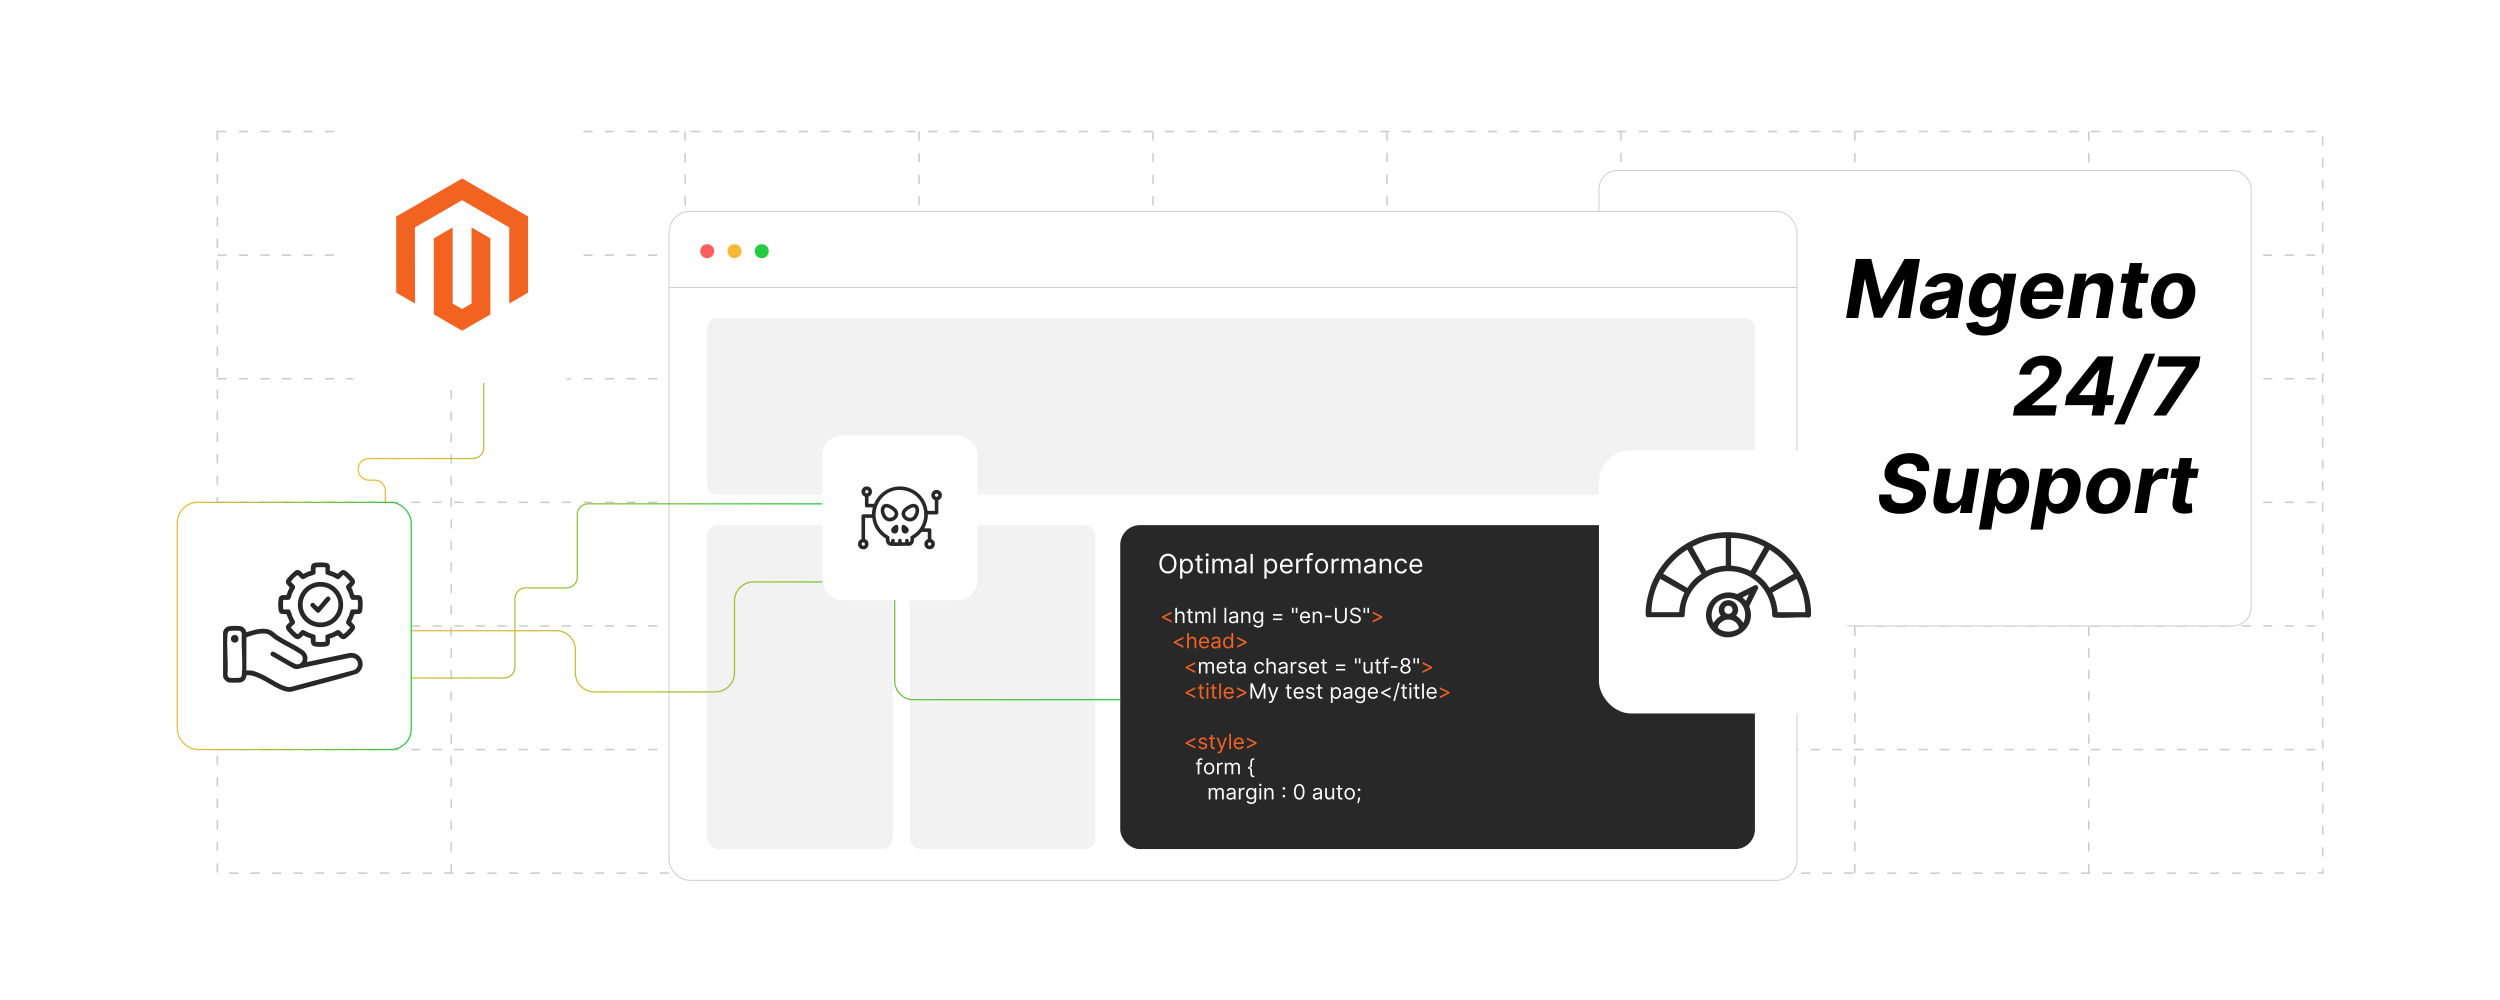 <?xml version="1.0" encoding="UTF-8"?><svg id="b" xmlns="http://www.w3.org/2000/svg" xmlns:xlink="http://www.w3.org/1999/xlink" viewBox="0 0 1000 400"><defs><filter id="c" x="242.245" y="58.91" width="502.08" height="318.72" filterUnits="userSpaceOnUse"><feOffset dx="0" dy="0"/><feGaussianBlur result="d" stdDeviation="8.385"/><feFlood flood-color="#a5a5a5" flood-opacity=".3"/><feComposite in2="d" operator="in"/><feComposite in="SourceGraphic"/></filter><filter id="e" x="118.856" y="32.481" width="129.6" height="135.84" filterUnits="userSpaceOnUse"><feOffset dx="0" dy="0"/><feGaussianBlur result="f" stdDeviation="5.035"/><feFlood flood-color="#a5a5a5" flood-opacity=".3"/><feComposite in2="f" operator="in"/><feComposite in="SourceGraphic"/></filter><filter id="g" x="624.296" y="164.961" width="129.6" height="135.84" filterUnits="userSpaceOnUse"><feOffset dx="0" dy="0"/><feGaussianBlur result="h" stdDeviation="5.035"/><feFlood flood-color="#a5a5a5" flood-opacity=".3"/><feComposite in2="h" operator="in"/><feComposite in="SourceGraphic"/></filter><linearGradient id="i" x1="142.981" y1="212.267" x2="328.952" y2="212.267" gradientUnits="userSpaceOnUse"><stop offset="0" stop-color="#f5b935"/><stop offset=".286" stop-color="#bcbd37"/><stop offset=".942" stop-color="#30c93e"/><stop offset="1" stop-color="#24cb3f"/></linearGradient><linearGradient id="j" x1="164.492" y1="256.327" x2="448.096" y2="256.327" xlink:href="#i"/><filter id="k" x="319.39" y="164.376" width="81.6" height="85.92" filterUnits="userSpaceOnUse"><feOffset dx="0" dy="0"/><feGaussianBlur result="l" stdDeviation="3.15"/><feFlood flood-color="#a5a5a5" flood-opacity=".3"/><feComposite in2="l" operator="in"/><feComposite in="SourceGraphic"/></filter><linearGradient id="m" x1="70.666" y1="250.377" x2="164.744" y2="250.377" xlink:href="#i"/></defs><rect x="86.923" y="52.61" width="842.159" height="296.651" fill="#fff" stroke="#ccc" stroke-dasharray="3.692 4.922" stroke-miterlimit="10" stroke-width=".615"/><line x1="86.923" y1="299.819" x2="929.082" y2="299.819" fill="#fff" stroke="#ccc" stroke-dasharray="3.692 4.922" stroke-miterlimit="10" stroke-width=".615"/><line x1="86.923" y1="250.377" x2="929.082" y2="250.377" fill="#fff" stroke="#ccc" stroke-dasharray="3.692 4.922" stroke-miterlimit="10" stroke-width=".615"/><line x1="86.923" y1="200.935" x2="929.082" y2="200.935" fill="#fff" stroke="#ccc" stroke-dasharray="3.692 4.922" stroke-miterlimit="10" stroke-width=".615"/><line x1="86.923" y1="151.493" x2="929.082" y2="151.493" fill="#fff" stroke="#ccc" stroke-dasharray="3.692 4.922" stroke-miterlimit="10" stroke-width=".615"/><line x1="86.923" y1="102.052" x2="929.082" y2="102.052" fill="#fff" stroke="#ccc" stroke-dasharray="3.692 4.922" stroke-miterlimit="10" stroke-width=".615"/><line x1="835.509" y1="52.61" x2="835.509" y2="349.26" fill="#fff" stroke="#ccc" stroke-dasharray="3.692 4.922" stroke-miterlimit="10" stroke-width=".615"/><line x1="741.935" y1="52.61" x2="741.935" y2="349.26" fill="#fff" stroke="#ccc" stroke-dasharray="3.692 4.922" stroke-miterlimit="10" stroke-width=".615"/><line x1="648.362" y1="52.61" x2="648.362" y2="349.26" fill="#fff" stroke="#ccc" stroke-dasharray="3.692 4.922" stroke-miterlimit="10" stroke-width=".615"/><line x1="554.789" y1="52.61" x2="554.789" y2="349.26" fill="#fff" stroke="#ccc" stroke-dasharray="3.692 4.922" stroke-miterlimit="10" stroke-width=".615"/><line x1="461.216" y1="52.61" x2="461.216" y2="349.26" fill="#fff" stroke="#ccc" stroke-dasharray="3.692 4.922" stroke-miterlimit="10" stroke-width=".615"/><line x1="367.642" y1="52.61" x2="367.642" y2="349.26" fill="#fff" stroke="#ccc" stroke-dasharray="3.692 4.922" stroke-miterlimit="10" stroke-width=".615"/><line x1="274.069" y1="52.61" x2="274.069" y2="349.26" fill="#fff" stroke="#ccc" stroke-dasharray="3.692 4.922" stroke-miterlimit="10" stroke-width=".615"/><line x1="180.496" y1="52.61" x2="180.496" y2="349.26" fill="#fff" stroke="#ccc" stroke-dasharray="3.692 4.922" stroke-miterlimit="10" stroke-width=".615"/><rect x="639.592" y="68.199" width="260.876" height="182.178" rx="7.403" ry="7.403" fill="#fff" stroke="#ccc" stroke-miterlimit="10" stroke-width=".393"/><rect x="267.634" y="84.557" width="451.181" height="267.592" rx="8.303" ry="8.303" fill="#fff" filter="url(#c)" stroke="#ccc" stroke-miterlimit="10" stroke-width=".393"/><rect x="134.124" y="47.851" width="99.155" height="105.248" rx="12.818" ry="12.818" fill="#fff" filter="url(#e)"/><polygon points="184.882 71.38 158.476 86.621 158.476 117.065 166.014 121.423 165.961 90.972 184.828 80.082 203.696 90.972 203.696 121.41 211.234 117.065 211.234 86.595 184.882 71.38" fill="#f26322"/><polygon points="188.621 121.416 184.855 123.605 181.07 121.436 181.07 90.972 173.538 95.323 173.552 125.774 184.848 132.3 196.158 125.774 196.158 95.323 188.621 90.972 188.621 121.416" fill="#f26322"/><line x1="267.634" y1="115.007" x2="718.815" y2="115.007" fill="#fff" stroke="#ccc" stroke-miterlimit="10" stroke-width=".393"/><circle cx="282.881" cy="100.475" r="2.803" fill="#ff5d5e"/><circle cx="293.792" cy="100.475" r="2.803" fill="#f5b935"/><circle cx="304.703" cy="100.475" r="2.803" fill="#24cb3f"/><rect x="282.881" y="127.205" width="419.083" height="70.65" rx="3.845" ry="3.845" fill="#f2f2f2"/><rect x="282.881" y="210.053" width="74.221" height="129.587" rx="4.259" ry="4.259" fill="#f2f2f2"/><rect x="363.901" y="210.053" width="74.221" height="129.587" rx="4.259" ry="4.259" fill="#f2f2f2"/><rect x="448.096" y="210.053" width="253.869" height="129.587" rx="7.877" ry="7.877" fill="#282828"/><path d="M470.594,225.44c0,.818-.147,1.524-.443,2.12s-.7,1.056-1.215,1.378c-.515.323-1.103.485-1.764.485s-1.249-.162-1.764-.485c-.515-.322-.92-.782-1.215-1.378-.295-.596-.443-1.302-.443-2.12,0-.817.147-1.524.443-2.119.295-.596.7-1.056,1.215-1.379.515-.322,1.103-.484,1.764-.484s1.25.162,1.764.484c.515.323.92.783,1.215,1.379.295.595.443,1.302.443,2.119ZM469.685,225.44c0-.671-.111-1.237-.335-1.699-.223-.462-.525-.811-.905-1.049s-.804-.355-1.274-.355c-.469,0-.894.118-1.274.355s-.681.587-.905,1.049c-.223.462-.335,1.028-.335,1.699,0,.672.112,1.238.335,1.7.224.462.525.811.905,1.049s.805.355,1.274.355c.47,0,.894-.118,1.274-.355s.682-.587.905-1.049c.224-.462.335-1.028.335-1.7Z" fill="#fff"/><path d="M472.047,231.498v-7.995h.863v.924h.106c.066-.102.157-.231.275-.389.117-.157.286-.299.507-.424.221-.125.521-.188.899-.188.49,0,.921.122,1.294.367s.665.592.875,1.041.315.98.315,1.59c0,.616-.105,1.149-.315,1.6s-.499.799-.871,1.045-.799.369-1.283.369c-.373,0-.673-.062-.897-.188s-.398-.268-.519-.428-.214-.293-.28-.399h-.076v3.074h-.893ZM472.925,226.41c0,.439.065.826.193,1.16.128.334.316.596.564.783.248.189.55.282.909.282.373,0,.685-.099.937-.297.251-.198.44-.466.568-.803s.191-.712.191-1.126c0-.409-.062-.778-.188-1.107-.124-.329-.313-.591-.564-.784-.251-.192-.566-.289-.944-.289-.364,0-.669.092-.916.274-.247.183-.434.438-.56.765s-.19.707-.19,1.142Z" fill="#fff"/><path d="M481.073,223.503v.757h-3.014v-.757h3.014ZM478.938,222.109h.894v5.542c0,.253.037.441.111.566.075.125.17.208.288.25.117.041.242.062.373.062.099,0,.179-.006.243-.018.063-.011.113-.021.151-.028l.182.803c-.06.022-.145.046-.254.07-.108.023-.246.036-.413.036-.252,0-.499-.055-.74-.163-.241-.108-.44-.274-.598-.496-.158-.222-.237-.502-.237-.841v-5.784Z" fill="#fff"/><path d="M482.875,222.533c-.174,0-.324-.059-.449-.178-.125-.118-.187-.261-.187-.428s.062-.31.187-.428c.125-.119.274-.178.449-.178s.324.059.449.178c.125.118.188.261.188.428s-.062.31-.188.428c-.125.119-.274.178-.449.178ZM482.42,229.317v-5.814h.893v5.814h-.893Z" fill="#fff"/><path d="M484.949,229.317v-5.814h.863v.908h.076c.122-.31.317-.552.587-.725s.594-.26.973-.26c.383,0,.703.087.96.26s.456.414.6.725h.06c.149-.301.372-.539.67-.718.298-.178.655-.267,1.071-.267.52,0,.945.162,1.276.486s.496.829.496,1.513v3.892h-.894v-3.892c0-.429-.117-.735-.352-.92s-.511-.276-.829-.276c-.409,0-.726.123-.95.369s-.337.557-.337.933v3.786h-.909v-3.982c0-.331-.107-.598-.322-.801-.214-.203-.491-.305-.829-.305-.232,0-.448.061-.649.185s-.362.295-.485.513c-.122.219-.184.471-.184.756v3.634h-.893Z" fill="#fff"/><path d="M495.927,229.454c-.369,0-.703-.07-1.003-.211-.3-.14-.539-.343-.715-.609-.177-.266-.265-.589-.265-.967,0-.333.066-.604.197-.812.131-.208.307-.371.526-.49.22-.118.462-.207.729-.267.266-.06.534-.106.804-.142.353-.046.641-.08.861-.104s.382-.065.485-.123c.102-.058.153-.159.153-.303v-.03c0-.374-.102-.664-.305-.871s-.51-.31-.921-.31c-.427,0-.761.094-1.003.28-.242.188-.413.387-.511.599l-.848-.303c.151-.353.353-.629.607-.827.253-.198.531-.337.833-.417.301-.079.599-.119.891-.119.187,0,.402.022.645.066.244.044.479.135.708.271.229.137.418.342.57.617s.227.644.227,1.105v3.831h-.893v-.787h-.046c-.06.126-.161.261-.303.404-.141.144-.329.267-.564.367-.235.102-.521.152-.859.152ZM496.063,228.651c.353,0,.652-.069.895-.208.244-.14.428-.318.553-.538s.188-.45.188-.692v-.818c-.038.046-.121.087-.248.123-.127.037-.274.068-.44.095-.165.026-.325.05-.48.068s-.281.035-.377.047c-.232.03-.448.079-.649.146-.201.066-.362.166-.485.299s-.184.312-.184.539c0,.31.116.545.347.702.231.158.524.237.88.237Z" fill="#fff"/><path d="M501.121,221.564v7.753h-.893v-7.753h.893Z" fill="#fff"/><path d="M505.755,231.498v-7.995h.863v.924h.106c.065-.102.157-.231.274-.389.117-.157.286-.299.507-.424s.52-.188.899-.188c.489,0,.921.122,1.295.367.373.245.665.592.874,1.041.21.449.315.98.315,1.59,0,.616-.104,1.149-.315,1.6-.209.45-.5.799-.87,1.045-.371.246-.799.369-1.284.369-.373,0-.672-.062-.896-.188s-.398-.268-.519-.428-.215-.293-.28-.399h-.076v3.074h-.894ZM506.634,226.41c0,.439.065.826.192,1.16.129.334.317.596.565.783.247.189.55.282.908.282.374,0,.686-.099.938-.297s.44-.466.567-.803c.128-.337.191-.712.191-1.126,0-.409-.062-.778-.188-1.107s-.312-.591-.564-.784c-.252-.192-.566-.289-.945-.289-.363,0-.669.092-.916.274s-.434.438-.56.765c-.127.327-.19.707-.19,1.142Z" fill="#fff"/><path d="M514.689,229.438c-.56,0-1.043-.124-1.448-.373-.405-.248-.717-.597-.935-1.045-.219-.447-.328-.97-.328-1.565s.109-1.121.328-1.576c.218-.456.523-.811.916-1.067.392-.257.851-.385,1.376-.385.303,0,.602.051.897.151.295.102.564.265.806.49s.435.524.579.895c.144.371.216.828.216,1.37v.379h-4.482v-.772h3.574c0-.328-.065-.621-.195-.878-.13-.258-.314-.461-.553-.609-.238-.149-.519-.224-.842-.224-.356,0-.663.088-.922.263-.259.176-.458.403-.597.684s-.208.581-.208.901v.515c0,.44.076.81.23,1.115.152.304.365.534.638.692.273.157.589.236.95.236.234,0,.447-.033.638-.101.19-.066.355-.167.494-.303.139-.135.246-.303.321-.505l.863.242c-.091.293-.243.55-.458.77-.214.221-.479.393-.795.515s-.67.184-1.063.184Z" fill="#fff"/><path d="M518.459,229.317v-5.814h.863v.878h.06c.106-.288.298-.521.575-.7.278-.18.591-.269.94-.269.065,0,.147.001.246.003.099.003.173.007.224.012v.908c-.03-.007-.1-.019-.207-.035-.107-.017-.22-.025-.339-.025-.282,0-.534.06-.755.177s-.396.278-.522.484c-.128.206-.191.44-.191.702v3.68h-.894Z" fill="#fff"/><path d="M525.017,223.503v.757h-3.135v-.757h3.135ZM522.82,229.317v-6.617c0-.333.079-.611.235-.833s.359-.389.609-.5c.25-.11.514-.166.791-.166.22,0,.398.018.538.053.139.035.242.068.31.099l-.258.772c-.046-.016-.108-.034-.188-.058-.079-.022-.184-.033-.312-.033-.295,0-.508.074-.638.223-.13.149-.195.367-.195.655v6.405h-.894Z" fill="#fff"/><path d="M528.635,229.438c-.524,0-.984-.125-1.38-.375-.395-.25-.702-.599-.924-1.049-.221-.449-.331-.974-.331-1.574,0-.606.11-1.135.331-1.586.222-.452.529-.803.924-1.053.396-.25.856-.375,1.38-.375.525,0,.985.125,1.38.375.396.25.703.601.924,1.053.221.451.331.981.331,1.586,0,.601-.11,1.125-.331,1.574-.221.45-.528.799-.924,1.049-.395.25-.855.375-1.38.375ZM528.635,228.636c.399,0,.728-.102.984-.307.258-.204.448-.473.572-.806.123-.334.185-.694.185-1.083s-.062-.751-.185-1.087c-.124-.335-.315-.606-.572-.814-.257-.207-.585-.31-.984-.31-.398,0-.727.103-.984.31-.257.207-.447.478-.571.814-.124.336-.185.698-.185,1.087s.061.749.185,1.083c.124.333.315.602.571.806.258.205.586.307.984.307Z" fill="#fff"/><path d="M532.633,229.317v-5.814h.863v.878h.06c.106-.288.298-.521.575-.7.278-.18.591-.269.94-.269.065,0,.147.001.246.003.099.003.173.007.224.012v.908c-.03-.007-.1-.019-.207-.035-.107-.017-.22-.025-.339-.025-.282,0-.534.06-.755.177s-.396.278-.522.484c-.128.206-.191.44-.191.702v3.68h-.894Z" fill="#fff"/><path d="M536.6,229.317v-5.814h.863v.908h.076c.121-.31.316-.552.587-.725.27-.173.594-.26.973-.26.384,0,.703.087.96.26.256.173.456.414.6.725h.06c.148-.301.372-.539.67-.718.298-.178.655-.267,1.071-.267.52,0,.945.162,1.276.486.33.324.495.829.495,1.513v3.892h-.893v-3.892c0-.429-.118-.735-.352-.92s-.511-.276-.829-.276c-.409,0-.726.123-.95.369s-.337.557-.337.933v3.786h-.908v-3.982c0-.331-.107-.598-.322-.801-.214-.203-.49-.305-.829-.305-.232,0-.448.061-.649.185-.2.124-.361.295-.484.513-.122.219-.184.471-.184.756v3.634h-.894Z" fill="#fff"/><path d="M547.579,229.454c-.369,0-.703-.07-1.004-.211-.3-.14-.539-.343-.715-.609-.177-.266-.266-.589-.266-.967,0-.333.065-.604.197-.812.131-.208.307-.371.526-.49.219-.118.462-.207.729-.267s.534-.106.805-.142c.352-.046.64-.08.861-.104.221-.024.382-.065.484-.123.102-.058.153-.159.153-.303v-.03c0-.374-.102-.664-.305-.871s-.511-.31-.922-.31c-.427,0-.761.094-1.004.28-.242.188-.412.387-.511.599l-.848-.303c.151-.353.353-.629.607-.827s.531-.337.833-.417c.302-.079.599-.119.892-.119.186,0,.401.022.645.066.243.044.479.135.708.271.228.137.418.342.569.617s.228.644.228,1.105v3.831h-.894v-.787h-.046c-.06.126-.161.261-.303.404-.142.144-.329.267-.564.367-.235.102-.521.152-.859.152ZM547.715,228.651c.353,0,.651-.069.895-.208.243-.14.428-.318.553-.538s.188-.45.188-.692v-.818c-.038.046-.121.087-.248.123-.128.037-.274.068-.44.095s-.325.05-.48.068-.281.035-.377.047c-.232.03-.448.079-.649.146-.2.066-.362.166-.484.299s-.184.312-.184.539c0,.31.115.545.347.702.231.158.524.237.88.237Z" fill="#fff"/><path d="M552.773,225.819v3.498h-.894v-5.814h.863v.908h.076c.136-.295.343-.533.62-.714.278-.18.637-.271,1.075-.271.395,0,.738.08,1.034.24.295.16.524.402.689.728.164.324.246.733.246,1.228v3.695h-.894v-3.634c0-.457-.118-.814-.355-1.07-.237-.256-.562-.384-.977-.384-.285,0-.54.061-.763.185-.224.124-.399.304-.528.541s-.193.525-.193.863Z" fill="#fff"/><path d="M560.481,229.438c-.545,0-1.015-.129-1.408-.386-.394-.258-.696-.612-.908-1.065-.212-.451-.318-.968-.318-1.548,0-.591.109-1.112.328-1.565.218-.453.523-.808.916-1.063.392-.257.851-.385,1.376-.385.408,0,.777.076,1.105.228s.597.363.806.636c.21.273.34.591.391.954h-.894c-.068-.266-.219-.5-.452-.706s-.548-.309-.941-.309c-.348,0-.652.09-.914.271-.261.181-.464.435-.609.761-.145.327-.218.71-.218,1.149,0,.449.071.84.214,1.174.143.333.345.592.606.775.262.185.568.276.922.276.232,0,.443-.04.633-.121s.35-.196.48-.348c.131-.152.225-.334.28-.546h.894c-.051.344-.175.652-.373.926-.198.274-.459.491-.784.651-.324.16-.7.24-1.13.24Z" fill="#fff"/><path d="M566.507,229.438c-.56,0-1.043-.124-1.448-.373-.405-.248-.717-.597-.935-1.045-.219-.447-.328-.97-.328-1.565s.109-1.121.328-1.576c.218-.456.523-.811.916-1.067.392-.257.851-.385,1.376-.385.303,0,.602.051.897.151.295.102.564.265.806.49s.435.524.579.895c.144.371.216.828.216,1.37v.379h-4.482v-.772h3.574c0-.328-.065-.621-.195-.878-.13-.258-.314-.461-.553-.609-.238-.149-.519-.224-.842-.224-.356,0-.663.088-.922.263-.259.176-.458.403-.597.684s-.208.581-.208.901v.515c0,.44.076.81.23,1.115.152.304.365.534.638.692.273.157.589.236.95.236.234,0,.447-.033.638-.101.19-.066.355-.167.494-.303.139-.135.246-.303.321-.505l.863.242c-.091.293-.243.55-.458.77-.214.221-.479.393-.795.515s-.67.184-1.063.184Z" fill="#fff"/><rect x="463.945" y="243.116" width="225.225" height="84.459" fill="none"/><path d="M464.792,247.077v-.477l3.842-1.957v.764l-2.947,1.42.024-.048v.12l-.024-.048,2.947,1.42v.764l-3.842-1.957Z" fill="#f26322"/><path d="M470.829,246.469v2.756h-.704v-6.109h.704v2.243h.06c.107-.236.269-.425.485-.565.216-.141.503-.211.864-.211.312,0,.585.062.82.186.234.124.417.315.547.57.13.255.195.58.195.974v2.911h-.704v-2.863c0-.364-.094-.646-.282-.846-.188-.2-.448-.3-.78-.3-.231,0-.437.049-.619.145-.182.098-.325.24-.43.427-.104.188-.157.414-.157.681Z" fill="#fff"/><path d="M477.081,244.643v.597h-2.374v-.597h2.374ZM475.399,243.545h.704v4.367c0,.199.029.348.088.446.059.098.134.164.227.196.092.033.19.05.294.05.078,0,.141-.005.191-.014s.089-.017.119-.022l.143.633c-.047.018-.114.036-.2.055s-.194.028-.325.028c-.199,0-.393-.043-.583-.128-.19-.086-.347-.216-.471-.391-.124-.176-.186-.397-.186-.662v-4.559Z" fill="#fff"/><path d="M478.143,249.225v-4.582h.68v.716h.06c.095-.244.249-.435.462-.571.213-.136.469-.204.767-.204.302,0,.555.068.756.204.202.137.359.327.473.571h.048c.117-.236.293-.425.528-.565.235-.141.516-.211.844-.211.41,0,.745.128,1.005.384.26.255.391.652.391,1.191v3.066h-.704v-3.066c0-.338-.092-.58-.277-.725-.185-.145-.402-.218-.653-.218-.322,0-.571.097-.749.291-.177.193-.266.439-.266.735v2.982h-.716v-3.138c0-.261-.085-.471-.253-.631s-.387-.24-.653-.24c-.183,0-.353.049-.512.145-.158.098-.285.232-.381.404-.097.172-.145.371-.145.596v2.863h-.704Z" fill="#fff"/><path d="M486.149,243.115v6.109h-.704v-6.109h.704Z" fill="#fff"/><path d="M490.504,243.115v6.109h-.704v-6.109h.704Z" fill="#fff"/><path d="M493.141,249.332c-.29,0-.554-.056-.79-.166s-.425-.27-.564-.479-.208-.464-.208-.763c0-.263.052-.476.155-.64.103-.164.242-.293.415-.386.173-.094.364-.164.574-.211.21-.047.421-.084.634-.111.278-.036.504-.064.678-.082.174-.019.301-.052.382-.098.081-.045.121-.125.121-.238v-.023c0-.295-.08-.523-.24-.686s-.402-.244-.727-.244c-.336,0-.599.073-.79.221-.191.146-.325.304-.403.471l-.668-.238c.12-.278.279-.496.479-.652.2-.155.418-.265.656-.328.238-.062.472-.094.703-.094.147,0,.316.018.508.053.192.034.378.105.558.213.18.107.33.27.449.486s.179.507.179.871v3.019h-.704v-.62h-.036c-.047.1-.127.205-.238.318-.111.114-.26.21-.444.29-.185.079-.411.119-.677.119ZM493.248,248.699c.278,0,.513-.055.705-.164s.337-.25.435-.423c.099-.173.148-.355.148-.546v-.644c-.03.036-.095.068-.195.097-.101.029-.216.054-.346.075-.13.021-.256.038-.379.054-.122.015-.221.027-.297.037-.183.023-.353.061-.511.114-.158.053-.286.132-.382.236-.097.104-.145.246-.145.425,0,.244.091.429.273.554.182.124.413.185.694.185Z" fill="#fff"/><path d="M497.233,246.469v2.756h-.704v-4.582h.68v.716h.06c.107-.232.27-.42.489-.561.219-.143.501-.214.847-.214.31,0,.582.064.815.19.233.127.414.317.543.573.129.255.194.578.194.968v2.911h-.704v-2.863c0-.36-.093-.641-.28-.843s-.443-.303-.769-.303c-.225,0-.425.049-.601.145-.176.098-.315.24-.416.427-.102.188-.152.414-.152.681Z" fill="#fff"/><path d="M503.295,251.038c-.341,0-.633-.043-.877-.13-.245-.086-.448-.199-.61-.34s-.291-.29-.386-.449l.56-.394c.064.084.144.18.241.288s.231.203.401.283c.17.081.393.121.67.121.369,0,.675-.09.915-.269.241-.179.361-.46.361-.841v-.931h-.06c-.052.083-.125.185-.22.309-.094.122-.23.231-.405.325-.176.094-.413.142-.712.142-.369,0-.701-.088-.994-.263-.294-.175-.525-.43-.695-.764s-.255-.74-.255-1.217c0-.47.082-.879.248-1.228.164-.35.395-.619.689-.811s.635-.288,1.02-.288c.298,0,.535.05.711.147.176.099.311.21.405.335.095.124.168.226.22.306h.071v-.729h.681v4.713c0,.395-.089.715-.268.962-.178.248-.416.43-.716.546-.299.117-.632.175-.997.175ZM503.271,248.52c.282,0,.521-.065.716-.193.195-.13.343-.315.444-.559.102-.242.152-.532.152-.87,0-.33-.05-.622-.149-.874-.099-.253-.246-.451-.441-.594-.194-.144-.435-.215-.722-.215-.298,0-.546.075-.744.227s-.346.353-.444.608-.147.537-.147.848c0,.317.05.599.15.842.101.244.249.435.447.573.198.138.444.207.738.207Z" fill="#fff"/><path d="M509.212,246.277v-.644h3.675v.644h-3.675ZM509.212,248.043v-.644h3.675v.644h-3.675Z" fill="#fff"/><path d="M517.433,243.115v2.101h-.656v-2.101h.656ZM518.96,243.115v2.101h-.656v-2.101h.656Z" fill="#fff"/><path d="M522.134,249.32c-.441,0-.822-.099-1.141-.294-.319-.196-.565-.471-.737-.823-.172-.353-.258-.765-.258-1.233,0-.47.086-.884.258-1.242.172-.359.413-.64.722-.842.31-.201.671-.303,1.085-.303.238,0,.474.04.706.119.233.08.445.209.636.387.191.178.343.413.456.705.113.293.171.652.171,1.08v.299h-3.532v-.609h2.815c0-.258-.051-.489-.153-.691-.102-.203-.247-.363-.435-.48-.188-.117-.409-.176-.663-.176-.281,0-.523.069-.727.207-.204.139-.36.317-.47.538s-.164.458-.164.71v.406c0,.346.06.639.18.878.121.24.288.422.503.546.215.125.465.186.749.186.185,0,.352-.026.503-.079.149-.053.279-.132.389-.238s.194-.239.254-.398l.68.191c-.071.231-.191.433-.36.606-.17.174-.378.31-.627.406-.248.096-.527.144-.838.144Z" fill="#fff"/><path d="M525.809,246.469v2.756h-.704v-4.582h.68v.716h.06c.107-.232.271-.42.489-.561.219-.143.501-.214.848-.214.31,0,.581.064.815.19.232.127.413.317.542.573.13.255.194.578.194.968v2.911h-.704v-2.863c0-.36-.094-.641-.28-.843s-.443-.303-.769-.303c-.225,0-.425.049-.601.145-.177.098-.315.24-.417.427-.101.188-.151.414-.151.681Z" fill="#fff"/><path d="M532.645,246.277v.656h-2.673v-.656h2.673Z" fill="#fff"/><path d="M537.991,243.115h.739v4.045c0,.418-.098.79-.294,1.117-.195.327-.472.585-.827.772-.356.189-.773.282-1.253.282s-.897-.094-1.253-.282c-.356-.188-.632-.445-.828-.772-.195-.327-.293-.699-.293-1.117v-4.045h.739v3.985c0,.299.065.564.197.795.131.231.318.414.561.546.244.133.536.198.876.198s.632-.065.877-.198c.244-.132.432-.315.562-.546.13-.231.195-.496.195-.795v-3.985Z" fill="#fff"/><path d="M543.552,244.643c-.036-.302-.182-.536-.435-.704-.255-.167-.567-.25-.938-.25-.27,0-.506.044-.708.131-.202.088-.359.208-.472.361s-.168.327-.168.521c0,.163.039.303.117.42.079.116.18.212.304.289.123.076.252.139.388.188.135.049.259.088.372.118l.621.167c.159.042.336.1.532.173.196.074.384.174.564.3.181.126.329.288.446.484.117.197.176.439.176.726,0,.33-.086.628-.258.894s-.423.478-.752.636c-.329.156-.729.235-1.197.235-.438,0-.816-.07-1.135-.212-.319-.141-.57-.338-.752-.591-.182-.252-.285-.546-.309-.88h.764c.019.231.098.421.233.571.137.15.31.262.519.334.21.073.435.109.679.109.282,0,.536-.047.761-.139.225-.093.402-.222.533-.388.132-.166.197-.36.197-.584,0-.202-.057-.367-.17-.495-.113-.127-.263-.231-.447-.31-.185-.08-.385-.149-.6-.209l-.752-.215c-.477-.137-.856-.333-1.134-.588-.278-.254-.417-.587-.417-.999,0-.342.093-.641.278-.896.186-.255.436-.454.752-.597.315-.142.668-.213,1.058-.213.394,0,.743.07,1.05.21.307.141.55.332.73.574.18.243.274.519.285.826h-.716Z" fill="#fff"/><path d="M546.081,243.115v2.101h-.656v-2.101h.656ZM547.608,243.115v2.101h-.656v-2.101h.656Z" fill="#fff"/><path d="M552.906,247.077l-3.843,1.957v-.764l2.947-1.42-.023.048v-.12l.023.048-2.947-1.42v-.764l3.843,1.957v.477Z" fill="#f26322"/><path d="M469.517,257.156v-.477l3.842-1.957v.764l-2.947,1.42.024-.048v.12l-.024-.048,2.947,1.42v.764l-3.842-1.957Z" fill="#f26322"/><path d="M475.554,256.548v2.756h-.704v-6.109h.704v2.243h.06c.107-.236.269-.425.485-.565.216-.141.503-.211.864-.211.312,0,.585.062.82.186.234.124.417.315.547.57.13.255.195.58.195.974v2.911h-.704v-2.863c0-.364-.094-.646-.282-.846-.188-.2-.448-.3-.78-.3-.231,0-.437.049-.619.145-.182.098-.325.24-.43.427-.104.188-.157.414-.157.681Z" fill="#f26322"/><path d="M481.734,259.399c-.441,0-.822-.099-1.141-.294-.319-.196-.565-.471-.737-.823-.172-.353-.258-.765-.258-1.233,0-.47.086-.884.258-1.242.172-.359.413-.64.722-.842.31-.201.671-.303,1.085-.303.239,0,.474.04.707.119.232.08.444.209.635.387s.343.413.457.705c.113.293.17.652.17,1.08v.299h-3.532v-.609h2.816c0-.258-.051-.489-.154-.691-.102-.203-.248-.363-.435-.48s-.409-.176-.664-.176c-.28,0-.522.069-.726.207-.204.139-.361.317-.47.538s-.164.458-.164.71v.406c0,.346.06.639.181.878.12.24.288.422.502.546.215.125.464.186.749.186.185,0,.352-.026.502-.079.15-.053.28-.132.389-.238s.194-.239.254-.398l.68.191c-.071.231-.192.433-.361.606s-.378.31-.626.406c-.248.096-.528.144-.838.144Z" fill="#f26322"/><path d="M486.054,259.411c-.29,0-.554-.056-.79-.166s-.425-.27-.564-.479-.208-.464-.208-.763c0-.263.052-.476.155-.64.103-.164.242-.293.415-.386.173-.094.364-.164.574-.211.21-.047.421-.084.634-.111.278-.036.504-.064.678-.082.174-.019.301-.052.382-.098.081-.045.121-.125.121-.238v-.023c0-.295-.08-.523-.24-.686s-.402-.244-.727-.244c-.336,0-.599.073-.79.221-.191.146-.325.304-.403.471l-.668-.238c.12-.278.279-.496.479-.652.2-.155.418-.265.656-.328.238-.062.472-.094.703-.094.147,0,.316.018.508.053.192.034.378.105.558.213.18.107.33.27.449.486s.179.507.179.871v3.019h-.704v-.62h-.036c-.047.1-.127.205-.238.318-.111.114-.26.21-.444.29-.185.079-.411.119-.677.119ZM486.161,258.778c.278,0,.513-.055.705-.164s.337-.25.435-.423c.099-.173.148-.355.148-.546v-.644c-.03.036-.095.068-.195.097-.101.029-.216.054-.346.075-.13.021-.256.038-.379.054-.122.015-.221.027-.297.037-.183.023-.353.061-.511.114-.158.053-.286.132-.382.236-.097.104-.145.246-.145.425,0,.244.091.429.273.554.182.124.413.185.694.185Z" fill="#f26322"/><path d="M491.172,259.399c-.382,0-.719-.098-1.011-.291-.292-.194-.521-.469-.686-.823-.165-.355-.248-.775-.248-1.261,0-.48.083-.898.248-1.253.165-.353.395-.627.689-.819.294-.193.634-.29,1.02-.29.298,0,.535.05.709.147.174.099.307.21.4.335.092.124.165.226.216.306h.06v-2.256h.704v6.109h-.68v-.704h-.084c-.052.084-.126.189-.221.315-.095.127-.231.239-.408.338-.177.098-.413.147-.707.147ZM491.268,258.767c.282,0,.521-.074.716-.222.195-.148.343-.354.445-.618.101-.263.152-.568.152-.914,0-.342-.05-.642-.149-.899-.1-.257-.247-.458-.441-.603-.195-.144-.435-.216-.722-.216-.298,0-.546.076-.744.228-.198.152-.346.358-.444.618-.099.259-.148.55-.148.872,0,.326.05.622.151.888s.249.477.447.632c.198.156.444.234.738.234Z" fill="#f26322"/><path d="M498.701,257.156l-3.842,1.957v-.764l2.947-1.42-.024.048v-.12l.024.048-2.947-1.42v-.764l3.842,1.957v.477Z" fill="#f26322"/><path d="M474.241,267.236v-.477l3.842-1.957v.764l-2.947,1.42.024-.048v.12l-.024-.048,2.947,1.42v.764l-3.842-1.957Z" fill="#f26322"/><path d="M479.575,269.384v-4.582h.68v.716h.06c.095-.244.249-.435.462-.571.213-.136.469-.204.767-.204.302,0,.555.068.756.204.202.137.359.327.473.571h.048c.117-.236.293-.425.528-.565.235-.141.516-.211.844-.211.41,0,.745.128,1.005.384.26.255.391.652.391,1.191v3.066h-.704v-3.066c0-.338-.092-.58-.277-.725-.185-.145-.402-.218-.653-.218-.322,0-.571.097-.749.291-.177.193-.266.439-.266.735v2.982h-.716v-3.138c0-.261-.085-.471-.253-.631s-.387-.24-.653-.24c-.183,0-.353.049-.512.145-.158.098-.285.232-.381.404-.097.172-.145.371-.145.596v2.863h-.704Z" fill="#fff"/><path d="M488.798,269.479c-.441,0-.822-.099-1.141-.294-.319-.196-.565-.471-.737-.823-.172-.353-.258-.765-.258-1.233,0-.47.086-.884.258-1.242.172-.359.413-.64.722-.842.31-.201.671-.303,1.085-.303.239,0,.474.04.707.119.232.08.444.209.635.387s.343.413.457.705c.113.293.17.652.17,1.08v.299h-3.532v-.609h2.816c0-.258-.051-.489-.154-.691-.102-.203-.248-.363-.435-.48s-.409-.176-.664-.176c-.28,0-.522.069-.726.207-.204.139-.361.317-.47.538s-.164.458-.164.71v.406c0,.346.06.639.181.878.12.24.288.422.502.546.215.125.464.186.749.186.185,0,.352-.026.502-.079.15-.053.28-.132.389-.238s.194-.239.254-.398l.68.191c-.071.231-.192.433-.361.606s-.378.31-.626.406c-.248.096-.528.144-.838.144Z" fill="#fff"/><path d="M493.761,264.802v.597h-2.374v-.597h2.374ZM492.079,263.704h.704v4.367c0,.199.029.348.088.446.059.098.134.164.227.196.092.033.19.05.294.05.078,0,.141-.005.191-.014s.089-.017.119-.022l.143.633c-.047.018-.114.036-.2.055s-.194.028-.325.028c-.199,0-.393-.043-.583-.128-.19-.086-.347-.216-.471-.391-.124-.176-.186-.397-.186-.662v-4.559Z" fill="#fff"/><path d="M496.171,269.491c-.29,0-.554-.056-.79-.166s-.425-.27-.564-.479-.208-.464-.208-.763c0-.263.052-.476.155-.64.103-.164.242-.293.415-.386.173-.094.364-.164.574-.211.21-.047.421-.084.634-.111.278-.036.504-.064.678-.082.174-.019.301-.052.382-.098.081-.045.121-.125.121-.238v-.023c0-.295-.08-.523-.24-.686s-.402-.244-.727-.244c-.336,0-.599.073-.79.221-.191.146-.325.304-.403.471l-.668-.238c.12-.278.279-.496.479-.652.2-.155.418-.265.656-.328.238-.062.472-.094.703-.094.147,0,.316.018.508.053.192.034.378.105.558.213.18.107.33.27.449.486s.179.507.179.871v3.019h-.704v-.62h-.036c-.047.1-.127.205-.238.318-.111.114-.26.21-.444.29-.185.079-.411.119-.677.119ZM496.279,268.858c.278,0,.513-.055.705-.164s.337-.25.435-.423c.099-.173.148-.355.148-.546v-.644c-.03.036-.095.068-.195.097-.101.029-.216.054-.346.075-.13.021-.256.038-.379.054-.122.015-.221.027-.297.037-.183.023-.353.061-.511.114-.158.053-.286.132-.382.236-.097.104-.145.246-.145.425,0,.244.091.429.273.554.182.124.413.185.694.185Z" fill="#fff"/><path d="M503.784,269.479c-.43,0-.8-.102-1.11-.305-.31-.203-.549-.482-.716-.838-.167-.356-.25-.763-.25-1.22,0-.466.086-.877.258-1.233.172-.357.413-.637.722-.839.31-.201.671-.303,1.085-.303.321,0,.612.06.87.179.259.12.471.287.636.502s.268.465.308.751h-.704c-.054-.208-.173-.394-.356-.556-.185-.162-.432-.243-.741-.243-.274,0-.515.071-.721.213-.206.143-.366.342-.48.6s-.171.56-.171.905c0,.354.056.662.168.925s.272.467.477.611c.206.145.448.218.727.218.183,0,.349-.031.498-.096.149-.064.275-.154.379-.274.103-.119.177-.262.221-.429h.704c-.04.271-.138.513-.294.729s-.362.387-.617.514c-.256.126-.553.19-.891.19Z" fill="#fff"/><path d="M507.316,266.628v2.756h-.704v-6.109h.704v2.243h.06c.107-.236.269-.425.484-.565.216-.141.504-.211.863-.211.312,0,.586.062.82.186.235.124.417.315.548.57.13.255.195.58.195.974v2.911h-.704v-2.863c0-.364-.094-.646-.282-.846-.188-.2-.447-.3-.779-.3-.231,0-.438.049-.619.145-.182.098-.325.24-.43.427-.104.188-.156.414-.156.681Z" fill="#fff"/><path d="M512.924,269.491c-.29,0-.554-.056-.79-.166s-.425-.27-.564-.479c-.14-.21-.209-.464-.209-.763,0-.263.052-.476.155-.64s.241-.293.414-.386c.173-.094.364-.164.574-.211s.421-.084.634-.111c.278-.036.505-.064.679-.082.174-.019.302-.052.382-.098.081-.045.121-.125.121-.238v-.023c0-.295-.08-.523-.24-.686s-.402-.244-.727-.244c-.336,0-.6.073-.79.221-.191.146-.325.304-.403.471l-.668-.238c.119-.278.279-.496.478-.652.2-.155.419-.265.656-.328.238-.062.473-.094.703-.094.146,0,.316.018.509.053.191.034.377.105.558.213.18.107.329.27.448.486.12.217.18.507.18.871v3.019h-.704v-.62h-.036c-.048.1-.127.205-.238.318-.111.114-.26.21-.444.29-.185.079-.411.119-.678.119ZM513.031,268.858c.278,0,.514-.055.706-.164.191-.109.337-.25.435-.423.098-.173.147-.355.147-.546v-.644c-.03.036-.095.068-.195.097-.101.029-.216.054-.347.075-.13.021-.256.038-.378.054-.123.015-.222.027-.297.037-.184.023-.353.061-.512.114s-.285.132-.382.236-.144.246-.144.425c0,.244.091.429.273.554.183.124.413.185.693.185Z" fill="#fff"/><path d="M516.312,269.384v-4.582h.68v.692h.048c.084-.227.234-.411.453-.552.219-.142.466-.212.74-.212.052,0,.116.001.193.003.078.002.137.005.177.009v.716c-.024-.006-.078-.015-.163-.028-.084-.013-.174-.019-.267-.019-.223,0-.421.047-.596.139-.174.093-.31.22-.411.382s-.15.347-.15.554v2.899h-.704Z" fill="#fff"/><path d="M522.684,265.828l-.633.179c-.039-.105-.098-.208-.174-.309-.077-.101-.181-.184-.311-.249-.132-.065-.3-.099-.505-.099-.28,0-.513.065-.699.192-.185.129-.278.291-.278.488,0,.175.064.312.19.414s.326.186.597.254l.68.167c.41.1.715.251.916.455s.302.466.302.786c0,.262-.075.497-.226.704-.15.206-.359.369-.628.488-.269.12-.581.18-.936.18-.468,0-.855-.102-1.16-.305-.307-.203-.5-.499-.582-.889l.668-.167c.064.246.185.432.362.555.179.123.411.185.7.185.328,0,.589-.069.782-.21.194-.14.291-.309.291-.506,0-.159-.056-.292-.167-.4s-.282-.19-.513-.243l-.764-.18c-.42-.099-.728-.254-.923-.464-.196-.209-.294-.473-.294-.789,0-.258.073-.486.219-.685.146-.199.347-.355.6-.469.254-.113.542-.17.863-.17.454,0,.81.1,1.069.299.26.198.444.461.554.787Z" fill="#fff"/><path d="M525.75,269.479c-.441,0-.822-.099-1.141-.294-.319-.196-.565-.471-.737-.823-.172-.353-.258-.765-.258-1.233,0-.47.086-.884.258-1.242.172-.359.413-.64.722-.842.31-.201.671-.303,1.085-.303.238,0,.474.04.706.119.233.08.445.209.636.387.191.178.343.413.456.705.113.293.171.652.171,1.08v.299h-3.532v-.609h2.815c0-.258-.051-.489-.153-.691-.102-.203-.247-.363-.435-.48-.188-.117-.409-.176-.663-.176-.281,0-.523.069-.727.207-.204.139-.36.317-.47.538s-.164.458-.164.71v.406c0,.346.06.639.18.878.121.24.288.422.503.546.215.125.465.186.749.186.185,0,.352-.026.503-.079.149-.053.279-.132.389-.238s.194-.239.254-.398l.68.191c-.071.231-.191.433-.36.606-.17.174-.378.31-.627.406-.248.096-.527.144-.838.144Z" fill="#fff"/><path d="M530.713,264.802v.597h-2.374v-.597h2.374ZM529.03,263.704h.704v4.367c0,.199.029.348.088.446.059.098.135.164.228.196.092.033.19.05.293.05.078,0,.142-.005.191-.014s.09-.017.119-.022l.144.633c-.048.018-.114.036-.2.055s-.194.028-.325.028c-.199,0-.394-.043-.583-.128-.19-.086-.347-.216-.472-.391-.124-.176-.186-.397-.186-.662v-4.559Z" fill="#fff"/><path d="M534.424,266.436v-.644h3.675v.644h-3.675ZM534.424,268.202v-.644h3.675v.644h-3.675Z" fill="#fff"/><path d="M542.644,263.274v2.101h-.656v-2.101h.656ZM544.172,263.274v2.101h-.656v-2.101h.656Z" fill="#fff"/><path d="M548.312,267.511v-2.709h.703v4.582h-.703v-.775h-.048c-.107.232-.274.43-.502.592-.227.162-.513.243-.858.243-.286,0-.541-.064-.764-.19s-.398-.317-.525-.572c-.127-.256-.19-.578-.19-.969v-2.911h.704v2.864c0,.334.094.601.281.799.189.199.429.299.721.299.175,0,.353-.045.535-.135.183-.089.335-.227.46-.411.124-.185.186-.421.186-.707Z" fill="#fff"/><path d="M552.297,264.802v.597h-2.374v-.597h2.374ZM550.614,263.704h.704v4.367c0,.199.029.348.088.446.059.098.135.164.228.196.092.033.19.05.293.05.078,0,.142-.005.191-.014s.09-.017.119-.022l.144.633c-.048.018-.114.036-.2.055s-.194.028-.325.028c-.199,0-.394-.043-.583-.128-.19-.086-.347-.216-.472-.391-.124-.176-.186-.397-.186-.662v-4.559Z" fill="#fff"/><path d="M555.399,264.802v.597h-2.47v-.597h2.47ZM553.669,269.384v-5.214c0-.263.062-.481.185-.656s.283-.307.48-.394c.196-.088.404-.132.623-.132.173,0,.315.014.424.042s.19.054.244.077l-.203.608c-.035-.012-.085-.026-.147-.044-.062-.019-.144-.027-.246-.027-.232,0-.4.059-.502.176-.102.118-.154.29-.154.517v5.047h-.704Z" fill="#fff"/><path d="M559.015,266.436v.656h-2.673v-.656h2.673Z" fill="#fff"/><path d="M562.2,269.468c-.409,0-.77-.073-1.084-.22s-.558-.348-.732-.606-.262-.552-.26-.882c-.002-.258.049-.497.152-.717s.245-.404.425-.552c.181-.148.382-.242.605-.282v-.036c-.292-.075-.525-.24-.698-.493-.173-.254-.259-.543-.256-.866-.003-.31.076-.588.235-.833.159-.244.378-.438.657-.578.279-.142.599-.212.956-.212.354,0,.67.07.949.212.278.141.497.334.657.578.16.245.241.522.243.833-.002.323-.09.612-.264.866-.174.253-.404.418-.69.493v.036c.221.04.419.134.597.282.177.147.317.332.423.552s.159.459.161.717c-.002.33-.091.624-.267.882s-.42.459-.731.606c-.31.146-.67.22-1.078.22ZM562.2,268.811c.276,0,.516-.045.716-.135.201-.09.356-.216.466-.379s.165-.353.167-.572c-.002-.231-.061-.435-.179-.611-.118-.178-.277-.316-.479-.418-.201-.102-.432-.152-.69-.152-.261,0-.492.051-.696.152s-.364.24-.48.418c-.116.177-.173.381-.171.611-.002.219.051.409.159.572s.264.289.467.379.443.135.722.135ZM562.2,265.912c.219,0,.413-.044.583-.132.171-.087.304-.21.401-.367.098-.156.147-.341.149-.552-.002-.206-.051-.387-.146-.541-.095-.154-.228-.273-.397-.358-.169-.084-.366-.126-.591-.126-.229,0-.429.042-.6.126-.171.085-.303.204-.397.358s-.139.335-.137.541c-.002.211.045.396.142.552.096.157.23.28.401.367.171.088.367.132.59.132Z" fill="#fff"/><path d="M566.042,263.274v2.101h-.656v-2.101h.656ZM567.569,263.274v2.101h-.656v-2.101h.656Z" fill="#fff"/><path d="M572.867,267.236l-3.843,1.957v-.764l2.947-1.42-.023.048v-.12l.023.048-2.947-1.42v-.764l3.843,1.957v.477Z" fill="#f26322"/><path d="M474.241,277.316v-.477l3.842-1.957v.764l-2.947,1.42.024-.048v.12l-.024-.048,2.947,1.42v.764l-3.842-1.957Z" fill="#f26322"/><path d="M481.567,274.882v.597h-2.374v-.597h2.374ZM479.885,273.784h.704v4.367c0,.199.029.348.088.446.059.098.134.164.227.196.092.033.19.05.294.05.078,0,.141-.005.191-.014s.089-.017.119-.022l.143.633c-.047.018-.114.036-.2.055s-.194.028-.325.028c-.199,0-.393-.043-.583-.128-.19-.086-.347-.216-.471-.391-.124-.176-.186-.397-.186-.662v-4.559Z" fill="#f26322"/><path d="M482.987,274.118c-.137,0-.255-.046-.353-.14-.099-.094-.148-.206-.148-.337,0-.132.049-.244.148-.337.098-.094.216-.141.353-.141s.255.047.353.141c.098.093.147.205.147.337,0,.131-.049.243-.147.337-.099.094-.216.14-.353.14ZM482.629,279.464v-4.582h.704v4.582h-.704Z" fill="#f26322"/><path d="M486.614,274.882v.597h-2.374v-.597h2.374ZM484.932,273.784h.704v4.367c0,.199.029.348.088.446.059.098.134.164.227.196.092.033.19.05.294.05.078,0,.141-.005.191-.014s.089-.017.119-.022l.143.633c-.047.018-.114.036-.2.055s-.194.028-.325.028c-.199,0-.393-.043-.583-.128-.19-.086-.347-.216-.471-.391-.124-.176-.186-.397-.186-.662v-4.559Z" fill="#f26322"/><path d="M488.379,273.354v6.109h-.704v-6.109h.704Z" fill="#f26322"/><path d="M491.589,279.56c-.441,0-.822-.099-1.141-.294-.319-.196-.565-.471-.737-.823-.172-.353-.258-.765-.258-1.233,0-.47.086-.884.258-1.242.172-.359.413-.64.722-.842.31-.201.671-.303,1.085-.303.239,0,.474.04.707.119.232.08.444.209.635.387s.343.413.457.705c.113.293.17.652.17,1.08v.299h-3.532v-.609h2.816c0-.258-.051-.489-.154-.691-.102-.203-.248-.363-.435-.48s-.409-.176-.664-.176c-.28,0-.522.069-.726.207-.204.139-.361.317-.47.538s-.164.458-.164.71v.406c0,.346.06.639.181.878.12.24.288.422.502.546.215.125.464.186.749.186.185,0,.352-.026.502-.079.15-.053.28-.132.389-.238s.194-.239.254-.398l.68.191c-.071.231-.192.433-.361.606s-.378.31-.626.406c-.248.096-.528.144-.838.144Z" fill="#f26322"/><path d="M498.605,277.316l-3.842,1.957v-.764l2.947-1.42-.024.048v-.12l.024.048-2.947-1.42v-.764l3.842,1.957v.477Z" fill="#f26322"/><path d="M500.192,273.354h.882l2.077,5.071h.071l2.076-5.071h.883v6.109h-.692v-4.642h-.06l-1.909,4.642h-.668l-1.909-4.642h-.06v4.642h-.692v-6.109Z" fill="#fff"/><path d="M508.019,281.182c-.119,0-.226-.009-.319-.028-.094-.019-.158-.037-.193-.055l.179-.62c.171.043.322.06.453.047.132-.012.248-.069.351-.174s.196-.273.282-.506l.131-.358-1.694-4.606h.764l1.265,3.651h.048l1.265-3.651h.764l-1.944,5.25c-.088.237-.196.434-.325.589-.13.156-.279.273-.449.348-.17.076-.361.113-.574.113Z" fill="#fff"/><path d="M516.597,274.882v.597h-2.374v-.597h2.374ZM514.914,273.784h.704v4.367c0,.199.029.348.088.446.059.098.135.164.228.196.092.033.19.05.293.05.078,0,.142-.005.191-.014s.09-.017.119-.022l.144.633c-.048.018-.114.036-.2.055s-.194.028-.325.028c-.199,0-.394-.043-.583-.128-.19-.086-.347-.216-.472-.391-.124-.176-.186-.397-.186-.662v-4.559Z" fill="#fff"/><path d="M519.58,279.56c-.441,0-.822-.099-1.141-.294-.319-.196-.565-.471-.737-.823-.172-.353-.258-.765-.258-1.233,0-.47.086-.884.258-1.242.172-.359.413-.64.722-.842.31-.201.671-.303,1.085-.303.238,0,.474.04.706.119.233.08.445.209.636.387.191.178.343.413.456.705.113.293.171.652.171,1.08v.299h-3.532v-.609h2.815c0-.258-.051-.489-.153-.691-.102-.203-.247-.363-.435-.48-.188-.117-.409-.176-.663-.176-.281,0-.523.069-.727.207-.204.139-.36.317-.47.538s-.164.458-.164.71v.406c0,.346.06.639.18.878.121.24.288.422.503.546.215.125.465.186.749.186.185,0,.352-.026.503-.079.149-.053.279-.132.389-.238s.194-.239.254-.398l.68.191c-.071.231-.191.433-.36.606-.17.174-.378.31-.627.406-.248.096-.527.144-.838.144Z" fill="#fff"/><path d="M525.796,275.908l-.633.179c-.039-.105-.098-.208-.174-.309-.077-.101-.181-.184-.311-.249-.132-.065-.3-.099-.505-.099-.28,0-.513.065-.699.192-.185.129-.278.291-.278.488,0,.175.064.312.19.414s.326.186.597.254l.68.167c.41.1.715.251.916.455s.302.466.302.786c0,.262-.075.497-.226.704-.15.206-.359.369-.628.488-.269.12-.581.18-.936.18-.468,0-.855-.102-1.16-.305-.307-.203-.5-.499-.582-.889l.668-.167c.064.246.185.432.362.555.179.123.411.185.7.185.328,0,.589-.069.782-.21.194-.14.291-.309.291-.506,0-.159-.056-.292-.167-.4s-.282-.19-.513-.243l-.764-.18c-.42-.099-.728-.254-.923-.464-.196-.209-.294-.473-.294-.789,0-.258.073-.486.219-.685.146-.199.347-.355.6-.469.254-.113.542-.17.863-.17.454,0,.81.1,1.069.299.26.198.444.461.554.787Z" fill="#fff"/><path d="M528.934,274.882v.597h-2.374v-.597h2.374ZM527.251,273.784h.704v4.367c0,.199.029.348.088.446.059.098.135.164.228.196.092.033.19.05.293.05.078,0,.142-.005.191-.014s.09-.017.119-.022l.144.633c-.048.018-.114.036-.2.055s-.194.028-.325.028c-.199,0-.394-.043-.583-.128-.19-.086-.347-.216-.472-.391-.124-.176-.186-.397-.186-.662v-4.559Z" fill="#fff"/><path d="M532.358,281.182v-6.3h.68v.729h.084c.052-.08.123-.182.216-.306.093-.125.226-.236.399-.335.175-.098.41-.147.709-.147.386,0,.726.097,1.02.29.294.192.523.466.689.819.165.354.248.772.248,1.253,0,.485-.083.905-.248,1.261-.165.354-.394.629-.685.823-.293.193-.63.291-1.012.291-.294,0-.53-.05-.707-.147-.177-.099-.314-.211-.408-.338-.096-.126-.169-.231-.221-.315h-.06v2.422h-.704ZM533.05,277.173c0,.346.051.651.152.914.102.264.25.47.444.618.195.147.434.222.716.222.295,0,.541-.078.738-.234.198-.155.348-.366.448-.632.1-.266.15-.561.15-.888,0-.322-.05-.613-.147-.872-.099-.26-.247-.466-.445-.618-.197-.151-.445-.228-.744-.228-.286,0-.526.072-.722.216-.194.144-.342.346-.441.603-.1.258-.149.558-.149.899Z" fill="#fff"/><path d="M538.824,279.571c-.29,0-.554-.056-.79-.166s-.425-.27-.564-.479c-.14-.21-.209-.464-.209-.763,0-.263.052-.476.155-.64s.241-.293.414-.386c.173-.094.364-.164.574-.211s.421-.084.634-.111c.278-.036.505-.064.679-.082.174-.019.302-.052.382-.098.081-.045.121-.125.121-.238v-.023c0-.295-.08-.523-.24-.686s-.402-.244-.727-.244c-.336,0-.6.073-.79.221-.191.146-.325.304-.403.471l-.668-.238c.119-.278.279-.496.478-.652.2-.155.419-.265.656-.328.238-.062.473-.094.703-.094.146,0,.316.018.509.053.191.034.377.105.558.213.18.107.329.27.448.486.12.217.18.507.18.871v3.019h-.704v-.62h-.036c-.048.1-.127.205-.238.318-.111.114-.26.21-.444.29-.185.079-.411.119-.678.119ZM538.932,278.938c.278,0,.514-.055.706-.164.191-.109.337-.25.435-.423.098-.173.147-.355.147-.546v-.644c-.03.036-.095.068-.195.097-.101.029-.216.054-.347.075-.13.021-.256.038-.378.054-.123.015-.222.027-.297.037-.184.023-.353.061-.512.114s-.285.132-.382.236-.144.246-.144.425c0,.244.091.429.273.554.183.124.413.185.693.185Z" fill="#fff"/><path d="M544.062,281.277c-.341,0-.633-.043-.877-.13-.245-.086-.448-.199-.61-.34s-.291-.29-.387-.449l.561-.394c.064.084.144.18.241.288s.231.203.401.283c.17.081.393.121.67.121.369,0,.675-.09.915-.269.241-.179.361-.46.361-.841v-.931h-.06c-.052.083-.125.185-.22.309-.094.122-.23.231-.405.325-.176.094-.413.142-.712.142-.369,0-.701-.088-.994-.263-.294-.175-.525-.43-.695-.764s-.255-.74-.255-1.217c0-.47.082-.879.247-1.228.165-.35.396-.619.69-.811s.635-.288,1.02-.288c.298,0,.535.05.711.147.176.099.311.21.405.335.095.124.168.226.22.306h.071v-.729h.681v4.713c0,.395-.089.715-.268.962-.178.248-.416.43-.716.546-.299.117-.632.175-.997.175ZM544.038,278.76c.282,0,.521-.065.716-.193.195-.13.343-.315.444-.559.102-.242.152-.532.152-.87,0-.33-.05-.622-.149-.874-.099-.253-.246-.451-.441-.594-.194-.144-.435-.215-.722-.215-.298,0-.546.075-.744.227s-.346.353-.444.608-.147.537-.147.848c0,.317.05.599.15.842.101.244.249.435.447.573.198.138.444.207.738.207Z" fill="#fff"/><path d="M549.252,279.56c-.441,0-.822-.099-1.141-.294-.319-.196-.565-.471-.737-.823-.172-.353-.258-.765-.258-1.233,0-.47.086-.884.258-1.242.172-.359.413-.64.722-.842.31-.201.671-.303,1.085-.303.238,0,.474.04.706.119.233.08.445.209.636.387.191.178.343.413.456.705.113.293.171.652.171,1.08v.299h-3.532v-.609h2.815c0-.258-.051-.489-.153-.691-.102-.203-.247-.363-.435-.48-.188-.117-.409-.176-.663-.176-.281,0-.523.069-.727.207-.204.139-.36.317-.47.538s-.164.458-.164.71v.406c0,.346.06.639.18.878.121.24.288.422.503.546.215.125.465.186.749.186.185,0,.352-.026.503-.079.149-.053.279-.132.389-.238s.194-.239.254-.398l.68.191c-.071.231-.191.433-.36.606-.17.174-.378.31-.627.406-.248.096-.527.144-.838.144Z" fill="#fff"/><path d="M552.425,277.316v-.477l3.843-1.957v.764l-2.947,1.42.023-.048v.12l-.023-.048,2.947,1.42v.764l-3.843-1.957Z" fill="#fff"/><path d="M559.918,273.068l-1.969,7.314h-.644l1.969-7.314h.644Z" fill="#fff"/><path d="M562.746,274.882v.597h-2.374v-.597h2.374ZM561.063,273.784h.704v4.367c0,.199.029.348.088.446.059.098.135.164.228.196.092.033.19.05.293.05.078,0,.142-.005.191-.014s.09-.017.119-.022l.144.633c-.048.018-.114.036-.2.055s-.194.028-.325.028c-.199,0-.394-.043-.583-.128-.19-.086-.347-.216-.472-.391-.124-.176-.186-.397-.186-.662v-4.559Z" fill="#fff"/><path d="M564.166,274.118c-.137,0-.255-.046-.353-.14-.098-.094-.147-.206-.147-.337,0-.132.05-.244.147-.337.099-.094.217-.141.353-.141.138,0,.255.047.353.141.099.093.147.205.147.337,0,.131-.049.243-.147.337s-.216.14-.353.14ZM563.809,279.464v-4.582h.704v4.582h-.704Z" fill="#fff"/><path d="M567.793,274.882v.597h-2.374v-.597h2.374ZM566.11,273.784h.704v4.367c0,.199.029.348.088.446.059.098.135.164.228.196.092.033.19.05.293.05.078,0,.142-.005.191-.014s.09-.017.119-.022l.144.633c-.048.018-.114.036-.2.055s-.194.028-.325.028c-.199,0-.394-.043-.583-.128-.19-.086-.347-.216-.472-.391-.124-.176-.186-.397-.186-.662v-4.559Z" fill="#fff"/><path d="M569.56,273.354v6.109h-.704v-6.109h.704Z" fill="#fff"/><path d="M572.769,279.56c-.441,0-.822-.099-1.141-.294-.319-.196-.565-.471-.737-.823-.172-.353-.258-.765-.258-1.233,0-.47.086-.884.258-1.242.172-.359.413-.64.722-.842.31-.201.671-.303,1.085-.303.238,0,.474.04.706.119.233.08.445.209.636.387.191.178.343.413.456.705.113.293.171.652.171,1.08v.299h-3.532v-.609h2.815c0-.258-.051-.489-.153-.691-.102-.203-.247-.363-.435-.48-.188-.117-.409-.176-.663-.176-.281,0-.523.069-.727.207-.204.139-.36.317-.47.538s-.164.458-.164.71v.406c0,.346.06.639.18.878.121.24.288.422.503.546.215.125.465.186.749.186.185,0,.352-.026.503-.079.149-.053.279-.132.389-.238s.194-.239.254-.398l.68.191c-.071.231-.191.433-.36.606-.17.174-.378.31-.627.406-.248.096-.527.144-.838.144Z" fill="#fff"/><path d="M579.784,277.316l-3.843,1.957v-.764l2.947-1.42-.023.048v-.12l.023.048-2.947-1.42v-.764l3.843,1.957v.477Z" fill="#f26322"/><path d="M474.241,297.476v-.477l3.842-1.957v.764l-2.947,1.42.024-.048v.12l-.024-.048,2.947,1.42v.764l-3.842-1.957Z" fill="#f26322"/><path d="M482.82,296.067l-.632.179c-.04-.105-.098-.208-.174-.309-.077-.101-.181-.184-.312-.249s-.299-.099-.504-.099c-.28,0-.514.065-.7.192-.186.129-.279.291-.279.488,0,.175.064.312.191.414s.326.186.597.254l.68.167c.41.1.715.251.915.455s.301.466.301.786c0,.262-.075.497-.225.704-.15.206-.359.369-.628.488-.269.12-.581.18-.936.18-.467,0-.855-.102-1.161-.305s-.5-.499-.582-.889l.668-.167c.064.246.184.432.362.555.178.123.411.185.699.185.328,0,.589-.069.783-.21.194-.14.291-.309.291-.506,0-.159-.056-.292-.168-.4s-.282-.19-.513-.243l-.764-.18c-.42-.099-.728-.254-.923-.464-.196-.209-.294-.473-.294-.789,0-.258.073-.486.219-.685.146-.199.346-.355.6-.469.254-.113.541-.17.864-.17.453,0,.81.1,1.069.299.259.198.444.461.553.787Z" fill="#f26322"/><path d="M485.957,295.041v.597h-2.374v-.597h2.374ZM484.275,293.943h.704v4.367c0,.199.029.348.088.446.059.098.134.164.227.196.092.033.19.05.294.05.078,0,.141-.005.191-.014s.089-.017.119-.022l.143.633c-.047.018-.114.036-.2.055s-.194.028-.325.028c-.199,0-.393-.043-.583-.128-.19-.086-.347-.216-.471-.391-.124-.176-.186-.397-.186-.662v-4.559Z" fill="#f26322"/><path d="M487.473,301.341c-.119,0-.226-.009-.319-.028-.093-.019-.158-.037-.194-.055l.179-.62c.171.043.322.06.453.047.131-.012.248-.069.351-.174s.196-.273.282-.506l.131-.358-1.694-4.606h.764l1.265,3.651h.047l1.265-3.651h.764l-1.945,5.25c-.087.237-.196.434-.325.589-.129.156-.279.273-.449.348-.17.076-.361.113-.574.113Z" fill="#f26322"/><path d="M492.4,293.514v6.109h-.704v-6.109h.704Z" fill="#f26322"/><path d="M495.61,299.719c-.441,0-.822-.099-1.141-.294-.319-.196-.565-.471-.737-.823-.172-.353-.258-.765-.258-1.233,0-.47.086-.884.258-1.242.172-.359.413-.64.722-.842.31-.201.671-.303,1.085-.303.239,0,.474.04.707.119.232.08.444.209.635.387s.343.413.457.705c.113.293.17.652.17,1.08v.299h-3.532v-.609h2.816c0-.258-.051-.489-.154-.691-.102-.203-.248-.363-.435-.48s-.409-.176-.664-.176c-.28,0-.522.069-.726.207-.204.139-.361.317-.47.538s-.164.458-.164.71v.406c0,.346.06.639.181.878.12.24.288.422.502.546.215.125.464.186.749.186.185,0,.352-.026.502-.079.15-.053.28-.132.389-.238s.194-.239.254-.398l.68.191c-.071.231-.192.433-.361.606s-.378.31-.626.406c-.248.096-.528.144-.838.144Z" fill="#f26322"/><path d="M502.627,297.476l-3.843,1.957v-.764l2.947-1.42-.024.048v-.12l.024.048-2.947-1.42v-.764l3.843,1.957v.477Z" fill="#f26322"/><path d="M480.803,305.121v.597h-2.47v-.597h2.47ZM479.073,309.703v-5.214c0-.263.061-.481.185-.656.123-.175.283-.307.48-.394.197-.088.405-.132.624-.132.173,0,.314.014.423.042s.191.054.245.077l-.203.608c-.036-.012-.085-.026-.147-.044-.063-.019-.145-.027-.246-.027-.233,0-.4.059-.503.176-.102.118-.153.29-.153.517v5.047h-.704Z" fill="#fff"/><path d="M483.655,309.799c-.414,0-.776-.099-1.087-.296-.311-.196-.554-.472-.728-.826-.174-.353-.261-.768-.261-1.24,0-.477.087-.894.261-1.25.174-.356.416-.633.728-.829.311-.197.673-.296,1.087-.296.414,0,.776.099,1.087.296.311.196.554.473.728.829.174.355.261.772.261,1.25,0,.473-.087.887-.261,1.24-.174.354-.416.63-.728.826-.311.197-.673.296-1.087.296ZM483.655,309.166c.314,0,.572-.08.775-.241.203-.161.353-.373.45-.636.098-.263.146-.547.146-.853,0-.307-.049-.592-.146-.856-.097-.265-.248-.478-.45-.642-.203-.163-.461-.244-.775-.244-.315,0-.573.081-.776.244-.203.163-.353.377-.45.642-.098.265-.146.55-.146.856,0,.306.049.59.146.853.097.263.248.475.45.636.203.161.461.241.776.241Z" fill="#fff"/><path d="M486.805,309.703v-4.582h.68v.692h.048c.084-.227.235-.411.454-.552.219-.142.465-.212.74-.212.052,0,.116.001.194.003s.136.005.176.009v.716c-.024-.006-.078-.015-.163-.028-.085-.013-.173-.019-.267-.019-.223,0-.421.047-.595.139-.174.093-.311.22-.412.382-.101.162-.151.347-.151.554v2.899h-.704Z" fill="#fff"/><path d="M489.931,309.703v-4.582h.68v.716h.06c.095-.244.249-.435.462-.571.213-.136.469-.204.767-.204.302,0,.555.068.756.204.202.137.359.327.473.571h.048c.117-.236.293-.425.528-.565.235-.141.516-.211.844-.211.41,0,.745.128,1.005.384.26.255.391.652.391,1.191v3.066h-.704v-3.066c0-.338-.092-.58-.277-.725-.185-.145-.402-.218-.653-.218-.322,0-.571.097-.749.291-.177.193-.266.439-.266.735v2.982h-.716v-3.138c0-.261-.085-.471-.253-.631s-.387-.24-.653-.24c-.183,0-.353.049-.512.145-.158.098-.285.232-.381.404-.097.172-.145.371-.145.596v2.863h-.704Z" fill="#fff"/><path d="M499.261,307.138v-.37c.332,0,.565-.069.697-.208.132-.14.198-.372.198-.698v-.955c0-.274.026-.512.079-.713.053-.2.139-.366.258-.498.12-.131.278-.229.477-.292s.444-.096.736-.096v.585c-.231,0-.412.036-.544.107s-.226.183-.28.332c-.055.15-.082.342-.082.574v1.193c0,.155-.021.297-.061.424-.041.127-.116.236-.225.328s-.265.162-.467.212-.464.074-.786.074ZM499.261,307.483v-.716h.704v.716h-.704ZM501.707,310.944c-.292,0-.537-.032-.736-.096s-.358-.161-.477-.292c-.119-.132-.205-.298-.258-.499-.053-.2-.079-.439-.079-.713v-.954c0-.326-.066-.559-.198-.698-.132-.139-.365-.209-.697-.209v-.369c.322,0,.585.024.786.074s.357.12.467.212.185.201.225.328c.041.127.061.269.061.424v1.192c0,.233.027.424.082.573.055.149.148.26.28.332.132.073.314.109.544.109v.585Z" fill="#fff"/><path d="M483.488,319.782v-4.582h.68v.716h.06c.095-.244.249-.435.462-.571.213-.136.469-.204.767-.204.302,0,.555.068.756.204.202.137.359.327.473.571h.048c.117-.236.293-.425.528-.565.235-.141.516-.211.844-.211.41,0,.745.128,1.005.384.26.255.391.652.391,1.191v3.066h-.704v-3.066c0-.338-.092-.58-.277-.725-.185-.145-.402-.218-.653-.218-.322,0-.571.097-.749.291-.177.193-.266.439-.266.735v2.982h-.716v-3.138c0-.261-.085-.471-.253-.631s-.387-.24-.653-.24c-.183,0-.353.049-.512.145-.158.098-.285.232-.381.404-.097.172-.145.371-.145.596v2.863h-.704Z" fill="#fff"/><path d="M492.138,319.889c-.29,0-.554-.056-.79-.166s-.425-.27-.564-.479-.208-.464-.208-.763c0-.263.052-.476.155-.64.103-.164.242-.293.415-.386.173-.094.364-.164.574-.211.21-.047.421-.084.634-.111.278-.036.504-.064.678-.082.174-.019.301-.052.382-.098.081-.045.121-.125.121-.238v-.023c0-.295-.08-.523-.24-.686s-.402-.244-.727-.244c-.336,0-.599.073-.79.221-.191.146-.325.304-.403.471l-.668-.238c.12-.278.279-.496.479-.652.2-.155.418-.265.656-.328.238-.062.472-.094.703-.094.147,0,.316.018.508.053.192.034.378.105.558.213.18.107.33.27.449.486s.179.507.179.871v3.019h-.704v-.62h-.036c-.047.1-.127.205-.238.318-.111.114-.26.21-.444.29-.185.079-.411.119-.677.119ZM492.246,319.257c.278,0,.513-.055.705-.164s.337-.25.435-.423c.099-.173.148-.355.148-.546v-.644c-.03.036-.095.068-.195.097-.101.029-.216.054-.346.075-.13.021-.256.038-.379.054-.122.015-.221.027-.297.037-.183.023-.353.061-.511.114-.158.053-.286.132-.382.236-.097.104-.145.246-.145.425,0,.244.091.429.273.554.182.124.413.185.694.185Z" fill="#fff"/><path d="M495.527,319.782v-4.582h.68v.692h.048c.084-.227.235-.411.454-.552.219-.142.465-.212.74-.212.052,0,.116.001.194.003s.136.005.176.009v.716c-.024-.006-.078-.015-.163-.028-.085-.013-.173-.019-.267-.019-.223,0-.421.047-.595.139-.174.093-.311.22-.412.382-.101.162-.151.347-.151.554v2.899h-.704Z" fill="#fff"/><path d="M500.502,321.596c-.34,0-.632-.043-.877-.13-.245-.086-.448-.199-.61-.34s-.291-.29-.386-.449l.56-.394c.064.084.144.18.242.288.097.108.231.203.401.283.17.081.393.121.669.121.37,0,.676-.09.916-.269s.361-.46.361-.841v-.931h-.06c-.051.083-.125.185-.219.309-.094.122-.231.231-.406.325-.176.094-.413.142-.711.142-.37,0-.702-.088-.995-.263-.293-.175-.525-.43-.695-.764s-.255-.74-.255-1.217c0-.47.083-.879.248-1.228.165-.35.395-.619.689-.811s.634-.288,1.02-.288c.298,0,.536.05.711.147.176.099.312.21.406.335.094.124.168.226.219.306h.072v-.729h.68v4.713c0,.395-.088.715-.268.962-.178.248-.416.43-.715.546-.299.117-.632.175-.998.175ZM500.478,319.078c.282,0,.521-.065.715-.193.195-.13.344-.315.445-.559.102-.242.152-.532.152-.87,0-.33-.051-.622-.15-.874-.098-.253-.246-.451-.441-.594-.194-.144-.435-.215-.721-.215-.298,0-.546.075-.744.227s-.346.353-.444.608c-.099.255-.148.537-.148.848,0,.317.05.599.151.842.101.244.249.435.447.573.198.138.444.207.738.207Z" fill="#fff"/><path d="M504.129,314.436c-.137,0-.255-.046-.353-.14-.098-.094-.147-.206-.147-.337,0-.132.05-.244.147-.337.099-.094.217-.141.353-.141.138,0,.255.047.353.141.099.093.147.205.147.337,0,.131-.049.243-.147.337s-.216.14-.353.14ZM503.772,319.782v-4.582h.704v4.582h-.704Z" fill="#fff"/><path d="M506.468,317.026v2.756h-.704v-4.582h.68v.716h.06c.107-.232.271-.42.489-.561.219-.143.501-.214.848-.214.31,0,.581.064.815.19.232.127.413.317.542.573.13.255.194.578.194.968v2.911h-.704v-2.863c0-.36-.094-.641-.28-.843s-.443-.303-.769-.303c-.225,0-.425.049-.601.145-.177.098-.315.24-.417.427-.101.188-.151.414-.151.681Z" fill="#fff"/><path d="M513.555,315.91c-.147,0-.273-.053-.379-.158s-.158-.231-.158-.379c0-.146.053-.273.158-.378s.231-.158.379-.158.273.053.379.158.158.231.158.378c0,.098-.024.188-.073.269-.049.082-.113.147-.193.195-.081.049-.171.073-.271.073ZM513.555,319.001c-.147,0-.273-.053-.379-.158s-.158-.231-.158-.379.053-.273.158-.379.231-.158.379-.158.273.053.379.158.158.231.158.379c0,.098-.024.186-.073.269-.049.081-.113.146-.193.195-.081.049-.171.073-.271.073Z" fill="#fff"/><path d="M519.699,319.866c-.449,0-.832-.123-1.148-.369-.316-.245-.558-.603-.725-1.07-.167-.469-.251-1.035-.251-1.699,0-.66.084-1.225.252-1.692.168-.469.411-.826.729-1.074.316-.247.698-.371,1.144-.371s.827.124,1.144.371c.317.248.56.606.729,1.074.168.468.252,1.032.252,1.692,0,.664-.084,1.23-.251,1.699-.167.468-.408.825-.725,1.07-.316.246-.699.369-1.148.369ZM519.699,319.21c.445,0,.791-.215,1.038-.644.246-.43.37-1.042.37-1.838,0-.528-.057-.98-.169-1.351-.112-.372-.273-.655-.483-.851s-.462-.292-.756-.292c-.441,0-.786.217-1.035.651s-.373,1.049-.373,1.842c0,.529.056.979.167,1.349s.273.651.482.844c.209.193.462.29.759.29Z" fill="#fff"/><path d="M526.679,319.889c-.29,0-.554-.056-.79-.166s-.425-.27-.564-.479c-.14-.21-.209-.464-.209-.763,0-.263.052-.476.155-.64s.241-.293.414-.386c.173-.094.364-.164.574-.211s.421-.084.634-.111c.278-.036.505-.064.679-.082.174-.019.302-.052.382-.098.081-.045.121-.125.121-.238v-.023c0-.295-.08-.523-.24-.686s-.402-.244-.727-.244c-.336,0-.6.073-.79.221-.191.146-.325.304-.403.471l-.668-.238c.119-.278.279-.496.478-.652.2-.155.419-.265.656-.328.238-.062.473-.094.703-.094.146,0,.316.018.509.053.191.034.377.105.558.213.18.107.329.27.448.486.12.217.18.507.18.871v3.019h-.704v-.62h-.036c-.048.1-.127.205-.238.318-.111.114-.26.21-.444.29-.185.079-.411.119-.678.119ZM526.786,319.257c.278,0,.514-.055.706-.164.191-.109.337-.25.435-.423.098-.173.147-.355.147-.546v-.644c-.03.036-.095.068-.195.097-.101.029-.216.054-.347.075-.13.021-.256.038-.378.054-.123.015-.222.027-.297.037-.184.023-.353.061-.512.114s-.285.132-.382.236-.144.246-.144.425c0,.244.091.429.273.554.183.124.413.185.693.185Z" fill="#fff"/><path d="M532.955,317.909v-2.709h.703v4.582h-.703v-.775h-.048c-.107.232-.274.43-.502.592-.227.162-.513.243-.858.243-.286,0-.541-.064-.764-.19s-.398-.317-.525-.572c-.127-.256-.19-.578-.19-.969v-2.911h.704v2.864c0,.334.094.601.281.799.189.199.429.299.721.299.175,0,.353-.045.535-.135.183-.089.335-.227.46-.411.124-.185.186-.421.186-.707Z" fill="#fff"/><path d="M536.939,315.2v.597h-2.374v-.597h2.374ZM535.257,314.102h.704v4.367c0,.199.029.348.088.446.059.098.135.164.228.196.092.033.19.05.293.05.078,0,.142-.005.191-.014s.09-.017.119-.022l.144.633c-.048.018-.114.036-.2.055s-.194.028-.325.028c-.199,0-.394-.043-.583-.128-.19-.086-.347-.216-.472-.391-.124-.176-.186-.397-.186-.662v-4.559Z" fill="#fff"/><path d="M539.863,319.878c-.414,0-.776-.099-1.088-.296-.31-.196-.554-.472-.728-.826-.174-.353-.261-.768-.261-1.24,0-.477.087-.894.261-1.25.174-.356.417-.633.728-.829.311-.197.674-.296,1.088-.296.413,0,.775.099,1.087.296.311.196.554.473.728.829.175.355.262.772.262,1.25,0,.473-.087.887-.262,1.24-.174.354-.416.63-.728.826-.311.197-.674.296-1.087.296ZM539.863,319.245c.314,0,.572-.08.775-.241s.352-.373.45-.636.146-.547.146-.853c0-.307-.049-.592-.146-.856s-.247-.478-.45-.642-.462-.244-.775-.244c-.315,0-.573.081-.775.244-.203.163-.353.377-.451.642-.097.265-.145.55-.145.856,0,.306.049.59.145.853.098.263.248.475.451.636.202.161.461.241.775.241Z" fill="#fff"/><path d="M544.062,318.947l-.048.322c-.034.227-.085.469-.153.728s-.14.502-.214.731c-.073.229-.134.411-.182.546h-.537c.026-.127.06-.295.102-.504s.084-.442.127-.699c.043-.258.078-.52.105-.789l.036-.334h.764ZM543.633,316.43c-.147,0-.273-.053-.379-.158s-.158-.231-.158-.379.053-.273.158-.379.231-.158.379-.158.273.053.379.158.158.231.158.379c0,.098-.024.186-.073.269-.049.081-.113.146-.193.195-.081.049-.171.073-.271.073Z" fill="#fff"/><rect x="639.592" y="180.143" width="99.155" height="105.248" rx="12.818" ry="12.818" fill="#fff" filter="url(#g)"/><path d="M688.675,212.949c17.109-1.149,32.343,10.273,35.286,27.244.203,1.168.782,5.526.315,6.359-.115.205-.481.484-.732.467-4.382-.312-9.282.391-13.601-.001-1.533-.139-1.004-1.388-1.127-2.469-1.095-9.562-8.802-16.628-18.588-16.06-7.983.463-15.004,6.848-16.142,14.763-.113.786-.08,2.886-.377,3.353-.07.11-.161.195-.273.26l-14.645.021c-.265-.241-.417-.363-.467-.732-.421-3.158.899-8.702,2.003-11.732,4.296-11.791,15.736-20.625,28.349-21.472ZM690.301,215.174c-4.619.067-9.298,1.276-13.313,3.543l5.456,9.645c2.48-1.222,5.097-1.913,7.857-2.132v-11.057ZM692.432,215.174v11.057c2.757.236,5.381.903,7.857,2.132l5.456-9.645c-4.015-2.268-8.694-3.477-13.313-3.543ZM680.576,229.559l-5.66-9.695c-3.89,2.435-7.187,5.755-9.633,9.633l9.695,5.66c1.322-2.235,3.362-4.276,5.598-5.598ZM707.754,235.156l9.695-5.66c-2.436-3.881-5.749-7.195-9.633-9.633l-5.66,9.695c2.251,1.322,4.276,3.346,5.598,5.598ZM660.594,244.881h11.057c.219-2.759.91-5.377,2.132-7.857l-9.645-5.456c-2.258,3.999-3.49,8.718-3.543,13.313ZM722.138,244.881c-.067-4.619-1.276-9.298-3.543-13.313l-9.645,5.456c1.228,2.475,1.896,5.1,2.132,7.857h11.057Z" fill="#282828"/><path d="M702.124,233.982c.604-.052,1.258.625,1.207,1.207l-3.652,7.36c3.922,9.662-9.378,17.147-15.483,8.77-5.424-7.444,2.198-16.932,10.636-13.707l7.292-3.63ZM699.492,237.821c-.087-.087-2.002.903-2.227,1.036-.46.271.248.525.495.762.129.123.417.778.665.599.106-.077.906-2.081,1.067-2.397ZM697.359,249.143c2.498-5.447-1.918-11.165-7.857-9.656-4.152,1.055-5.949,5.915-4.129,9.656.851-1.161,1.654-2.13,2.927-2.863-1.668-2.048-.653-5.235,1.831-6.031,3.655-1.171,6.627,2.993,4.301,6.031,1.273.734,2.076,1.702,2.927,2.863ZM690.795,242.378c-1.503.344-1.43,3.123.504,3.181,2.39.072,2.268-3.815-.504-3.181ZM690.804,247.85c-1.414.166-3.512,1.647-3.644,3.15-.034.383,1.193.993,1.545,1.139,1.657.687,3.768.674,5.416-.04,1.468-.637,1.782-.875.898-2.277-.903-1.431-2.544-2.168-4.215-1.971Z" fill="#282828"/><path d="M742.351,103.568h6.163l3.89,15.881h.276l9.13-15.881h6.163l-3.925,23.637h-4.847l2.562-15.385h-.196l-8.655,15.27h-3.301l-3.555-15.327h-.196l-2.585,15.442h-4.848l3.924-23.637Z"/><path d="M773.072,127.54c-1.123,0-2.097-.198-2.92-.595s-1.425-.986-1.806-1.772-.476-1.758-.283-2.92c.17-.984.491-1.81.964-2.476.474-.665,1.055-1.204,1.743-1.616.689-.411,1.448-.721,2.279-.929s1.688-.353,2.573-.439c1.047-.107,1.893-.212,2.539-.311s1.132-.244,1.454-.433c.323-.189.516-.472.577-.849v-.069c.116-.731-.016-1.296-.392-1.696-.378-.4-.985-.601-1.824-.601-.877,0-1.619.192-2.228.577-.607.385-1.042.874-1.304,1.466l-4.479-.369c.4-1.077,1.006-2.01,1.818-2.799.811-.788,1.79-1.397,2.937-1.823,1.147-.428,2.432-.641,3.856-.641.977,0,1.897.115,2.758.346.862.231,1.606.589,2.233,1.073.627.485,1.083,1.106,1.368,1.864.284.758.338,1.664.161,2.718l-1.996,11.957h-4.663l.415-2.458h-.138c-.378.554-.839,1.04-1.386,1.46-.546.419-1.173.746-1.881.981-.708.235-1.5.352-2.378.352ZM775.046,124.146c.716,0,1.376-.144,1.98-.433.605-.288,1.105-.679,1.501-1.172.396-.492.647-1.05.756-1.673l.3-1.882c-.161.101-.383.19-.664.266-.28.077-.59.148-.929.214s-.677.123-1.016.173-.643.099-.912.144c-.592.085-1.123.219-1.593.404-.469.185-.848.433-1.137.744-.288.311-.471.698-.548,1.16-.1.661.061,1.169.484,1.523.424.353,1.016.53,1.777.53Z"/><path d="M793.801,134.222c-1.601,0-2.932-.217-3.993-.651s-1.868-1.025-2.418-1.772c-.55-.747-.856-1.586-.918-2.517l4.663-.611c.085.361.248.696.49,1.004s.595.554,1.057.738c.461.185,1.054.277,1.777.277,1.069,0,2-.262,2.793-.785.792-.522,1.281-1.389,1.466-2.597l.53-3.243h-.207c-.293.493-.69.958-1.19,1.397-.5.44-1.111.797-1.835,1.074-.724.276-1.554.415-2.493.415-1.339,0-2.5-.31-3.485-.929-.984-.619-1.692-1.57-2.123-2.851-.432-1.281-.481-2.903-.15-4.865.331-2.008.935-3.686,1.812-5.032.877-1.346,1.915-2.354,3.115-3.023,1.201-.669,2.451-1.004,3.751-1.004.993,0,1.795.167,2.407.502.611.335,1.082.75,1.413,1.246s.569.983.716,1.46h.185l.484-2.978h4.883l-2.978,17.9c-.238,1.516-.81,2.781-1.714,3.797-.903,1.016-2.048,1.777-3.433,2.285-1.386.508-2.921.762-4.606.762ZM795.648,123.258c.792,0,1.5-.198,2.124-.594.623-.397,1.147-.966,1.575-1.709.427-.742.725-1.633.894-2.671.169-1.039.165-1.941-.012-2.707-.178-.766-.51-1.359-.998-1.783-.489-.423-1.13-.635-1.922-.635-.809,0-1.522.218-2.142.652-.619.435-1.131,1.037-1.534,1.806-.404.769-.688,1.658-.849,2.667-.169,1.022-.175,1.906-.018,2.648.158.742.476,1.315.952,1.72.477.403,1.12.606,1.928.606Z"/><path d="M815.533,127.552c-1.823,0-3.33-.371-4.519-1.114-1.188-.742-2.023-1.796-2.505-3.162-.48-1.366-.564-2.983-.248-4.854.308-1.823.93-3.424,1.864-4.801s2.11-2.45,3.525-3.22c1.416-.769,2.993-1.154,4.732-1.154,1.169,0,2.229.186,3.18.56s1.74.935,2.372,1.685c.63.751,1.063,1.688,1.298,2.811.234,1.124.229,2.439-.018,3.947l-.219,1.351h-14.969l.484-3.047h10.341c.123-.708.079-1.335-.133-1.882-.212-.546-.56-.975-1.044-1.286-.485-.311-1.081-.468-1.789-.468-.731,0-1.41.175-2.037.525-.627.35-1.154.814-1.581,1.391-.428.577-.702,1.196-.825,1.858l-.543,3.035c-.145.923-.111,1.692.104,2.308.215.616.594,1.078,1.137,1.386.542.308,1.236.461,2.083.461.546,0,1.06-.074,1.541-.225.48-.15.907-.379,1.281-.686.373-.308.683-.689.929-1.143l4.489.3c-.415,1.093-1.046,2.045-1.893,2.856s-1.864,1.442-3.053,1.893-2.518.676-3.987.676Z"/><path d="M833.595,116.956l-1.708,10.249h-4.917l2.954-17.727h4.686l-.508,3.128h.207c.555-1.039,1.345-1.858,2.372-2.458,1.027-.601,2.198-.9,3.515-.9,1.23,0,2.258.268,3.081.802.823.535,1.408,1.301,1.755,2.297.346.996.403,2.188.173,3.572l-1.893,11.287h-4.917l1.743-10.41c.185-1.085.05-1.934-.404-2.545s-1.182-.918-2.182-.918c-.653,0-1.258.143-1.812.428-.554.284-1.018.698-1.391,1.24-.373.543-.625,1.194-.756,1.956Z"/><path d="M859.539,109.477l-.623,3.693h-10.676l.623-3.693h10.676ZM851.98,105.23h4.917l-2.747,16.527c-.069.454-.058.806.035,1.056.092.25.258.426.496.525s.523.15.854.15c.224,0,.454-.023.692-.069.239-.047.424-.077.555-.093l.185,3.658c-.277.085-.646.178-1.108.277-.461.1-1.012.162-1.65.185-1.2.039-2.216-.123-3.047-.484s-1.427-.924-1.789-1.685c-.361-.762-.439-1.72-.231-2.873l2.839-17.174Z"/><path d="M867.814,127.552c-1.809,0-3.305-.387-4.489-1.16-1.185-.773-2.019-1.853-2.499-3.237-.481-1.385-.571-2.989-.272-4.812.293-1.824.9-3.417,1.823-4.778.924-1.362,2.097-2.422,3.521-3.18s3.027-1.137,4.812-1.137c1.801,0,3.293.387,4.479,1.16,1.185.772,2.019,1.852,2.504,3.237.485,1.385.577,2.996.277,4.835-.3,1.809-.916,3.394-1.847,4.756-.931,1.361-2.104,2.422-3.521,3.179-1.415.759-3.012,1.138-4.789,1.138ZM868.299,123.743c.831,0,1.567-.237,2.21-.71.643-.474,1.176-1.12,1.599-1.94s.724-1.748.9-2.787c.162-1.023.171-1.933.029-2.729-.143-.796-.444-1.425-.906-1.887s-1.101-.692-1.916-.692c-.823,0-1.56.238-2.21.715-.65.477-1.185,1.126-1.605,1.945s-.714,1.748-.883,2.787c-.169,1.023-.183,1.934-.04,2.729.142.796.446,1.424.911,1.881.466.458,1.103.688,1.91.688Z"/><path d="M805.169,166.205l.601-3.601,9.706-7.791c.831-.692,1.536-1.315,2.117-1.869s1.043-1.099,1.386-1.633c.342-.535.567-1.114.675-1.737.115-.692.058-1.293-.173-1.801-.231-.508-.593-.895-1.085-1.165-.493-.27-1.085-.404-1.777-.404-.724,0-1.382.146-1.974.439-.593.293-1.085.712-1.478,1.258-.393.547-.654,1.197-.785,1.951h-4.743c.262-1.547.841-2.89,1.737-4.028s2.029-2.019,3.398-2.643c1.37-.624,2.878-.935,4.524-.935,1.692,0,3.118.299,4.276.894,1.157.597,1.998,1.422,2.522,2.476.523,1.055.669,2.263.439,3.624-.154.893-.478,1.772-.976,2.638-.496.865-1.279,1.829-2.349,2.891s-2.539,2.331-4.408,3.809l-3.993,3.382-.035.161h9.926l-.681,4.086h-16.851Z"/><path d="M825.977,162.05l.646-3.936,12.453-15.546h3.393l-.9,5.447h-2.008l-7.859,9.845-.023.185h14.023l-.669,4.004h-19.055ZM836.63,166.205l.9-5.366.381-1.731,2.735-16.539h4.686l-3.924,23.637h-4.778Z"/><path d="M862.125,141.461l-12.28,28.299h-4.235l12.279-28.299h4.236Z"/><path d="M861.281,166.205l13.008-19.39.046-.161h-11.414l.669-4.086h16.585l-.681,4.144-13.054,19.493h-5.159Z"/><path d="M766.841,188.435c.039-.962-.24-1.704-.836-2.228-.597-.523-1.495-.784-2.695-.784-.815,0-1.523.111-2.124.334-.6.224-1.079.535-1.437.935-.357.399-.579.857-.664,1.373-.084.415-.056.781.087,1.097s.369.588.681.819c.311.231.684.429,1.114.594.431.166.893.307,1.385.422l2.031.508c.984.231,1.876.536,2.672.917s1.464.855,2.002,1.42c.539.565.922,1.23,1.148,1.991.228.762.26,1.635.099,2.619-.246,1.447-.819,2.699-1.72,3.757-.9,1.059-2.081,1.878-3.543,2.458-1.462.581-3.155.872-5.078.872-1.9,0-3.511-.295-4.83-.883-1.32-.589-2.279-1.458-2.88-2.608-.6-1.15-.777-2.572-.531-4.265h4.836c-.084.792.033,1.452.352,1.98.319.526.798.923,1.437,1.188s1.389.398,2.251.398c.854,0,1.613-.123,2.279-.369.665-.247,1.206-.589,1.621-1.027.416-.439.67-.942.762-1.512.093-.523.014-.968-.236-1.333-.25-.366-.656-.678-1.218-.935s-1.258-.486-2.089-.686l-2.458-.646c-1.908-.492-3.352-1.252-4.328-2.279-.978-1.027-1.323-2.414-1.039-4.16.238-1.44.833-2.693,1.783-3.763s2.148-1.902,3.596-2.499c1.446-.596,3.035-.894,4.767-.894,1.754,0,3.234.303,4.443.906,1.207.605,2.087,1.444,2.637,2.522.55,1.078.722,2.332.514,3.763h-4.79Z"/><path d="M785.064,197.657l1.696-10.18h4.916l-2.954,17.727h-4.721l.531-3.22h-.185c-.547,1.038-1.343,1.873-2.39,2.504-1.046.631-2.234.946-3.565.946-1.185,0-2.184-.269-2.995-.808-.812-.538-1.387-1.304-1.726-2.297-.339-.992-.397-2.181-.173-3.566l1.893-11.287h4.916l-1.73,10.41c-.162,1.047-.016,1.874.439,2.481.454.608,1.147.912,2.077.912.593,0,1.168-.137,1.726-.41.558-.273,1.04-.679,1.448-1.218.408-.538.673-1.204.797-1.996Z"/><path d="M791.562,211.852l4.086-24.375h4.848l-.485,2.978h.22c.292-.477.683-.964,1.171-1.46.489-.496,1.097-.911,1.824-1.246.727-.335,1.587-.502,2.579-.502,1.293,0,2.426.337,3.399,1.01.973.673,1.677,1.685,2.111,3.035s.483,3.041.144,5.072c-.323,1.978-.917,3.646-1.783,5.003-.865,1.358-1.9,2.386-3.104,3.082s-2.479,1.044-3.826,1.044c-.954,0-1.738-.157-2.354-.473-.615-.315-1.09-.714-1.425-1.194-.335-.481-.571-.968-.71-1.46h-.185l-1.569,9.486h-4.94ZM798.983,196.342c-.17,1.054-.174,1.974-.012,2.758.161.785.484,1.395.969,1.829.485.435,1.124.652,1.916.652.801,0,1.51-.221,2.13-.663.619-.442,1.139-1.059,1.558-1.847.42-.789.718-1.699.894-2.729.169-1.023.175-1.924.018-2.701-.158-.777-.476-1.385-.952-1.823-.477-.439-1.119-.658-1.928-.658-.8,0-1.514.212-2.141.635-.627.424-1.15,1.023-1.569,1.801-.42.777-.714,1.692-.883,2.747Z"/><path d="M812.162,211.852l4.086-24.375h4.848l-.485,2.978h.22c.292-.477.683-.964,1.171-1.46.489-.496,1.097-.911,1.824-1.246.727-.335,1.587-.502,2.579-.502,1.293,0,2.426.337,3.399,1.01.973.673,1.677,1.685,2.111,3.035s.483,3.041.144,5.072c-.323,1.978-.917,3.646-1.783,5.003-.865,1.358-1.9,2.386-3.104,3.082s-2.479,1.044-3.826,1.044c-.954,0-1.738-.157-2.354-.473-.615-.315-1.09-.714-1.425-1.194-.335-.481-.571-.968-.71-1.46h-.185l-1.569,9.486h-4.94ZM819.584,196.342c-.17,1.054-.174,1.974-.012,2.758.161.785.484,1.395.969,1.829.485.435,1.124.652,1.916.652.801,0,1.51-.221,2.13-.663.619-.442,1.139-1.059,1.558-1.847.42-.789.718-1.699.894-2.729.169-1.023.175-1.924.018-2.701-.158-.777-.476-1.385-.952-1.823-.477-.439-1.119-.658-1.928-.658-.8,0-1.514.212-2.141.635-.627.424-1.15,1.023-1.569,1.801-.42.777-.714,1.692-.883,2.747Z"/><path d="M841.881,205.552c-1.809,0-3.305-.387-4.489-1.16-1.185-.773-2.019-1.853-2.499-3.237-.481-1.385-.571-2.989-.272-4.812.293-1.824.9-3.417,1.823-4.778.924-1.362,2.097-2.422,3.521-3.18s3.027-1.137,4.812-1.137c1.801,0,3.293.387,4.479,1.16,1.185.772,2.019,1.852,2.504,3.237.485,1.385.577,2.996.277,4.835-.3,1.809-.916,3.394-1.847,4.756-.931,1.361-2.104,2.422-3.521,3.179-1.415.759-3.012,1.138-4.789,1.138ZM842.365,201.743c.831,0,1.567-.237,2.21-.71.643-.474,1.176-1.12,1.599-1.94s.724-1.748.9-2.787c.162-1.023.171-1.933.029-2.729-.143-.796-.444-1.425-.906-1.887s-1.101-.692-1.916-.692c-.823,0-1.56.238-2.21.715-.65.477-1.185,1.126-1.605,1.945s-.714,1.748-.883,2.787c-.169,1.023-.183,1.934-.04,2.729.142.796.446,1.424.911,1.881.466.458,1.103.688,1.91.688Z"/><path d="M853.791,205.205l2.955-17.727h4.767l-.519,3.093h.185c.508-1.1,1.19-1.933,2.049-2.498.857-.565,1.783-.849,2.775-.849.246,0,.506.016.779.046.273.031.52.069.744.116l-.738,4.374c-.224-.077-.533-.141-.93-.19s-.771-.075-1.125-.075c-.716,0-1.379.155-1.991.468-.611.311-1.129.744-1.552,1.298-.424.554-.7,1.192-.831,1.916l-1.65,10.029h-4.917Z"/><path d="M879.481,187.477l-.623,3.693h-10.676l.623-3.693h10.676ZM871.922,183.23h4.917l-2.747,16.527c-.069.454-.058.806.035,1.056.092.25.258.426.496.525s.523.15.854.15c.224,0,.454-.023.692-.069.239-.047.424-.077.555-.093l.185,3.658c-.277.085-.646.178-1.108.277-.461.1-1.012.162-1.65.185-1.2.039-2.216-.123-3.047-.484s-1.427-.924-1.789-1.685c-.361-.762-.439-1.72-.231-2.873l2.839-17.174Z"/><path d="M193.489,153.099v26c0,2.385-1.934,4.319-4.319,4.319h-41.617c-2.385,0-4.319,1.934-4.319,4.319h0c0,2.385,1.934,4.319,4.319,4.319h2.266c2.385,0,4.319,1.934,4.319,4.319v70.489c0,2.385,1.934,4.319,4.319,4.319h43.19c2.385,0,4.319-1.934,4.319-4.319v-27.388c0-2.385,1.934-4.319,4.319-4.319h16.316c2.385,0,4.319-1.934,4.319-4.319v-24.983c0-2.385,1.934-4.319,4.319-4.319h93.713" fill="none" stroke="url(#i)" stroke-miterlimit="10" stroke-width=".505"/><path d="M448.096,279.888h-82.631c-4.199,0-7.603-3.404-7.603-7.603v-31.914c0-4.199-3.404-7.603-7.603-7.603h-48.863c-4.199,0-7.603,3.404-7.603,7.603v28.778c0,4.199-3.404,7.603-7.603,7.603h-48.448c-4.199,0-7.603-3.404-7.603-7.603v-9.277c0-4.199-3.404-7.603-7.603-7.603h-58.043" fill="none" stroke="url(#j)" stroke-miterlimit="10" stroke-width=".505"/><rect x="328.952" y="174.222" width="62.034" height="65.845" rx="8.02" ry="8.02" fill="#fff" filter="url(#k)"/><path d="M376.731,198.51c-.21.697-.678,1.295-1.379,1.545v5.094c.006.216-.374.626-.552.626h-3.633c.035,1.961-.575,3.836-1.44,5.564h2.389c.071,0,.474.4.428.553l-.005,3.723c1.065.475,1.64,1.414,1.335,2.587-.499,1.915-3.254,2.067-3.996.219-.462-1.151.127-2.318,1.224-2.795v-2.847h-2.487c-.534.807-1.359,1.495-2.139,2.082-.134.101-.832.505-.858.549-.053.09-.002.669-.022.862-.12,1.138-.823,1.949-1.986,2.073-2.35-.156-4.95.2-7.27,0-1.562-.134-2.122-1.532-2.008-2.935-2.964-1.688-5.097-4.839-5.419-8.26h-2.88v8.509c2.033.635,1.721,3.797-.367,4.051-2.602.316-3.416-3.106-1.07-4.095l-.004-9.22c.002-.315.397-.685.689-.685h3.502c-.03-.931.161-1.843.327-2.749h-2.651c-.185,0-.497-.493-.485-.693l-.003-3.583c-2.418-1.049-1.406-4.574,1.244-4.072,1.738.329,2.195,2.823.674,3.821-.108.071-.48.181-.48.207v2.88h2.225c1.139-2.858,3.619-5.239,6.511-6.285,6.764-2.446,14.046,2.009,14.892,9.099h2.88v-4.32c0-.01-.129.002-.194-.031-1.878-.95-1.426-3.752.636-4.01,1.118-.14,2.049.579,2.373,1.619v.916ZM346.249,197.18c.661.613,1.573-.479.865-1.028-.689-.534-1.455.48-.865,1.028ZM357.88,215.954c.06.239-.043.681,0,.949h1.375c-.044-.595-.041-1.404.753-1.38.742.023.724.824.687,1.38h1.375v-.949c0-.053.304-.358.396-.389.895-.307,1.156.64,1.044,1.338,1.109-.184.386-1.697.755-2.288.157-.252.983-.648,1.294-.866,6.705-4.7,4.934-15.226-2.952-17.38-10.524-2.874-17.269,11.064-7.982,17.538.392.274,1.099.464,1.162.998.08.679-.295,1.819.653,1.998-.111-.698.15-1.645,1.044-1.338.096.033.376.311.396.389ZM375.139,197.614c-.549-.593-1.563.18-1.028.865.581.743,1.619-.226,1.028-.865ZM345.099,216.985c-.745.194-.516,1.522.426,1.276.745-.194.516-1.522-.426-1.276ZM371.383,218.126c.661.613,1.573-.479.865-1.028-.689-.534-1.455.48-.865,1.028Z" fill="#282828"/><path d="M354.398,201.539c1.391-.095,3.337,1.123,4.204,2.173,1.775,2.148-.065,4.779-2.588,4.877-3.756.146-5.309-6.796-1.616-7.05ZM354.585,202.986c-.469.014-.654.213-.784.642-.301.997.349,2.631,1.203,3.224,1.325.92,3.669-.625,2.576-2.117-.501-.684-2.131-1.774-2.995-1.748Z" fill="#282828"/><path d="M365.198,201.54c4.08-.222,2.637,7.085-1.134,7.055-2.51-.019-4.524-2.64-2.779-4.815.804-1.002,2.616-2.17,3.913-2.241ZM365.32,202.986c-.857.005-2.451,1.066-2.951,1.748-1.093,1.493,1.251,3.037,2.576,2.117.854-.593,1.504-2.227,1.203-3.224-.135-.448-.34-.644-.828-.641Z" fill="#282828"/><path d="M358.516,209.913c.94-.086.854,1.302.806,1.919-.179,2.271-2.81,1.983-2.878.118-.027-.735,1.423-1.978,2.072-2.037Z" fill="#282828"/><path d="M361.333,209.914c.659-.035,2.198,1.289,2.171,2.036-.068,1.864-2.698,2.153-2.878-.118-.049-.615-.141-1.873.707-1.918Z" fill="#282828"/><rect x="70.918" y="200.935" width="93.573" height="98.884" rx="8.215" ry="8.215" fill="#fff" stroke="url(#m)" stroke-miterlimit="10" stroke-width=".505"/><path d="M98.56,252.88c2.935-.863,6.766-2.183,9.717-.774,1.0.477,1.857,1.431,2.781,2.058,3.011,2.046,6.653,3.596,9.702,5.601,1.824,1.2,2.703,2.831,1.991,5.041l16.851-3.571c5.055-.817,7.565,5.442,3.282,8.233-8.722,2.73-17.676,4.828-26.502,7.255-3.547.401-8.822-3.59-12.06-5.132-1.795-.855-3.725-1.665-5.763-1.496.095,1.219-.995,2.57-2.158,2.849-.704.169-4.208.178-4.937.027-1.009-.209-2.092-1.346-2.234-2.379l-.014-17.549c.081-.962.755-1.897,1.616-2.322.899-.444,3.893-.421,4.976-.322,1.378.126,2.482,1.13,2.755,2.481ZM96.38,270.844c.27-.274.35-.869.381-1.25.416-5.165-.278-10.933-.054-16.157-.061-.45-.334-.987-.817-1.096-.432-.097-3.573-.098-4.003-0-.638.144-.824.823-.872,1.379-.43,5.073.334,10.739-.001,15.875-.002.567.204,1.4.855,1.508.674.112,3.228.098,3.937.011.21-.026.429-.121.575-.27ZM98.557,268.183h1.632c1.521,0,4.787,1.606,6.208,2.344,2.438,1.265,7.008,4.487,9.662,4.299l24.893-6.613c3.481-.784,2.644-5.598-.934-5.097-6.311,1.366-12.654,2.601-18.958,3.997-1.546.342-2.089.859-3.801.203l-8.728-5c-.773-.737-.111-1.961.943-1.618,3.05,1.6,5.896,3.658,9.055,5.011,2.062.314,3.378-2.148,2.027-3.714-.317-.367-.646-.513-1.036-.764-3.047-1.965-6.667-3.525-9.633-5.558-1.192-.817-2.068-2.036-3.634-2.217-2.61-.301-5.259.639-7.68,1.466l-.016,13.262Z" fill="#282828"/><path d="M131.988,255.367c-.06,1.258.354,2.68-1.198,3.134-1.1.322-3.563.307-4.709.106-1.911-.335-1.741-1.612-1.772-3.236-1.002-.317-1.993-.68-2.905-1.207-1.002.713-1.642,2.01-3.123,1.327-.852-.392-3.486-3.082-3.799-3.965-.585-1.651,1.269-2.161,1.386-2.77.023-.121-.836-1.92-.968-2.261-.113-.291-.064-.749-.419-.819-1.049-.206-2.467.365-2.956-1.208-.171-.549-.263-2.164-.258-2.791.004-.587.129-2.09.317-2.609.472-1.307,1.956-1.014,3.049-1.058.316-1.035.719-2.037,1.236-2.987-.637-.955-1.871-1.479-1.415-2.875.277-.846,3.28-3.857,4.129-4.084,1.341-.358,1.896.763,2.76,1.496.929-.534,1.921-.99,2.972-1.222.018-.925-.105-2.391.804-2.966.919-.582,5.113-.54,6.077-.01,1.388.763.442,2.292.834,2.88.091.136,2.651.91,2.982,1.299,1.102-.774,1.653-2.169,3.257-1.237.806.469,3.447,3.028,3.671,3.868.381,1.427-.734,1.889-1.412,2.872.557.532.846,2.47,1.181,2.873.394.473,2.631-.664,3.178,1.436.259.995.254,4.197-.056,5.17-.55,1.73-2.512.837-3.068,1.208-.076.051-.543,1.449-.651,1.712-.121.296-.534.902-.567,1.133-.064.45,1.27,1.182,1.421,1.911.065.315.056.734-.027,1.047-.222.836-3.207,3.756-4.06,4.041-1.339.447-1.931-.679-2.806-1.425-.991.486-1.997.982-3.084,1.218ZM130.177,226.999c0-.198-3.613-.139-3.938,0v2.307c0,.137-.334.448-.483.53-.559.307-1.727.518-2.439.824-.49.21-1.654.969-2.024,1.018-.965.128-1.763-1.535-2.215-1.623-.173-.034-1.31.963-1.507,1.16-.159.158-1.214,1.373-1.213,1.468.554.776,1.892,1.359,1.645,2.451-.087.385-.921,1.608-1.157,2.22-.256.665-.518,2.586-1.352,2.586h-2.194c-.134,1.28-.134,2.546,0,3.826h2.307c.63,0,1.111,2.228,1.354,2.809.218.521,1.046,1.81,1.073,2.2.072,1.05-1.303,1.401-1.686,2.232.271.428,2.428,2.705,2.732,2.653.51-.326,1.307-1.539,1.841-1.658.61-.136,2.045.88,2.734,1.158.432.174,2.586.683,2.586,1.127v2.419c1.31.158,2.631.158,3.938,0v-2.419c0-.488,2.299-1.025,2.809-1.242.478-.203,1.768-1.031,2.096-1.063.896-.089,1.593,1.218,2.255,1.678,1.085-.682,1.879-1.709,2.74-2.636-0-.136-1.552-1.338-1.663-1.824-.165-.723.88-2.223,1.186-3.043.196-.526.36-1.531.564-1.912.059-.11.497-.479.533-.479h2.419c-.118-.643.118-1.375.117-1.964-.001-.538-.236-1.259-.117-1.862h-2.194c-.857,0-1.185-2.128-1.465-2.811-.346-.845-1.388-1.991-.94-2.857.161-.311,1.557-1.478,1.556-1.589-.826-1.004-1.751-1.928-2.752-2.752-.557.403-1.507,1.873-2.225,1.774-.317-.044-1.528-.842-1.998-1.044-.513-.221-2.922-.808-2.922-1.242v-2.419Z" fill="#282828"/><path d="M93.463,254.031c2.509-.522,2.593,3.259.212,3.005-1.721-.184-1.716-2.692-.212-3.005Z" fill="#282828"/><path d="M127.903,232.772c7.26-.237,11.864,7.858,7.903,13.979-3.712,5.736-12.262,5.448-15.551-.546-3.245-5.913.93-13.213,7.648-13.433ZM127.566,234.685c-5.217.417-8.17,6.24-5.549,10.771,2.698,4.664,9.508,4.734,12.303.147,3.07-5.038-.915-11.384-6.754-10.917Z" fill="#282828"/><path d="M131.047,238.609c.698-.145,1.398.632,1.067,1.299l-4.369,5.082c-.334.193-.654.171-.987-.002-.169-.088-2.374-2.285-2.48-2.471-.49-.854.491-1.796,1.342-1.228.296.198,1.33,1.494,1.559,1.454.832-.603,3.107-3.977,3.868-4.136Z" fill="#282828"/></svg>